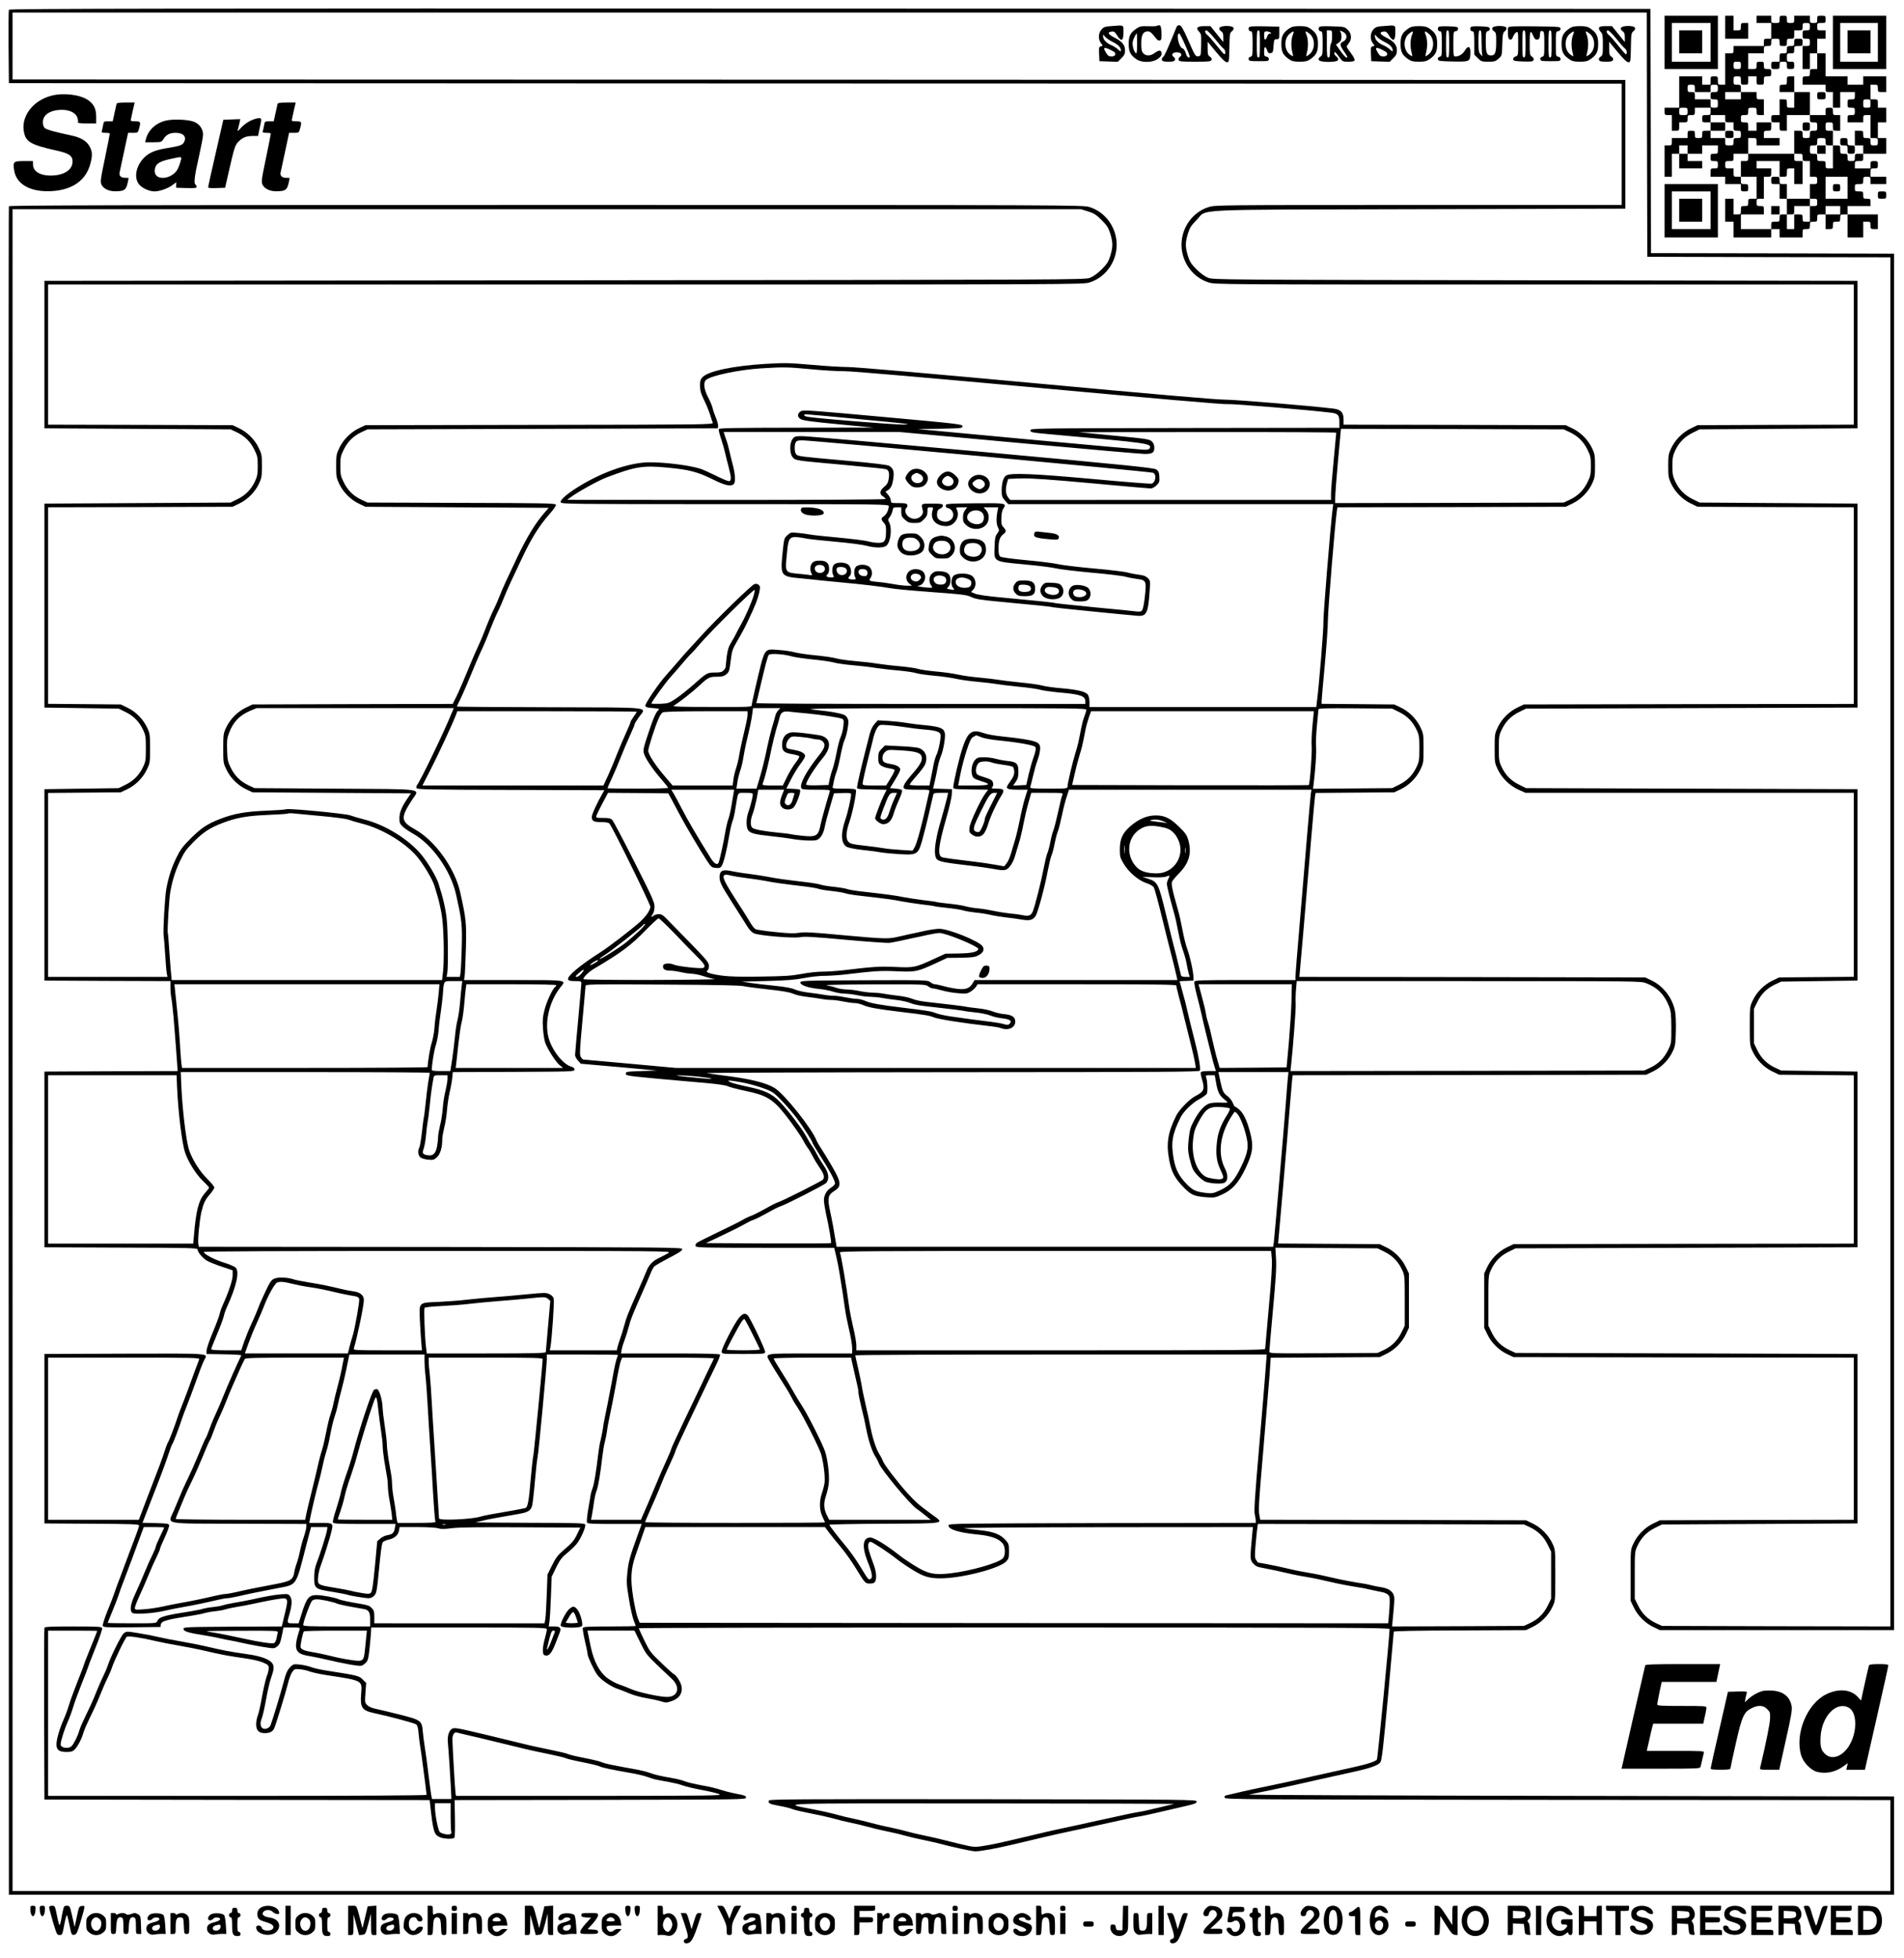<svg xmlns="http://www.w3.org/2000/svg" version="1.0" width="2428" height="2496" viewBox="0 0 1821 1872"><path d="M8.5 9.3c-.3.6-.4 16.7-.3 35.7l.3 34.5 771.3.3 771.2.2v116h-194.4c-191.2 0-194.5 0-200.7 2-15.2 4.7-25.9 19.6-25.9 36s10.7 31.3 25.9 36c6.2 2 9.7 2 311.7 2H1773v134l-74.8.2-74.7.3-6.6 3.2c-8 3.9-15 11.1-18.7 19.1-2.4 5.1-2.7 6.9-2.7 16.7 0 9.8.3 11.6 2.7 16.7 3.7 8 10.7 15.2 18.7 19.1l6.6 3.2 74.7.3 74.8.2v188l-157.7.2-157.8.3-5.7 2.7c-8 3.7-15.2 10.7-19.1 18.7-3.1 6.5-3.2 6.8-3.2 20.6s.1 14.1 3.2 20.6c4.1 8.2 11.2 15.1 19.8 19l6.5 2.9h314v175.9l-35.8.3-35.7.3-6.6 3.2c-8 3.9-15 11.1-18.7 19.1-2.6 5.5-2.7 6.2-2.7 24.2s.1 18.7 2.7 24.2c3.7 8 10.7 15.2 18.7 19.1l6.6 3.2 35.7.3 35.8.3V1189l-162.8.2-162.7.3-6.6 3.2c-8 3.9-15 11.1-18.7 19.1l-2.7 5.7v52l3.2 6.6c3.9 8 11.1 15 19.1 18.7l5.7 2.7 162.8.3 162.7.2v155l-92.8.2-92.7.3-6.6 3.2c-8 3.9-15 11.1-18.7 19.1-2.7 5.7-2.7 5.7-2.7 30.2v24.5l3.2 6.6c3.9 8 11.1 15 19.1 18.7l5.7 2.7h224v-1316l-116.2-.3-116.3-.2-.2-116.8-.3-116.7-784.8-.3C164.4 8 8.8 8.2 8.5 9.3zm1566.7 119.4l.3 116.8 116.3.3 116.2.2v1309l-109.2-.2-109.3-.3-5.6-2.6c-7.9-3.7-13.3-9-17.1-16.7l-3.3-6.7V1506c0-22.2 0-22.6 2.6-28.1 3.7-7.9 9-13.3 16.7-17.1l6.7-3.3 93.5-.5 93.5-.5v-162l-163.5-.5-163.5-.5-5.6-2.6c-7.9-3.7-13.3-9-17.1-16.7l-3.3-6.7v-24c0-23.8 0-24 2.6-29.6 3.7-7.9 9-13.3 16.7-17.1l6.7-3.3 163.5-.5 163.5-.5v-168l-36.5-.5-36.5-.5-5.6-2.6c-7.9-3.7-13.3-9-17.1-16.7l-3.3-6.7v-33l3.3-6.7c3.8-7.7 9.2-13 17.1-16.7l5.6-2.6 36.5-.5 36.5-.5v-183L1618 754l-158.5-.5-6.7-3.3c-7.7-3.8-13-9.2-16.7-17.1-2.4-5.1-2.6-6.7-2.6-17.6 0-10.9.2-12.5 2.6-17.6 3.7-7.9 9-13.3 16.7-17.1l6.7-3.3 158.5-.5 158.5-.5v-195l-75.5-.5-75.5-.5-6.7-3.3c-7.7-3.8-13-9.2-16.7-17.1-2.2-4.7-2.6-7-2.6-14.6s.4-9.9 2.6-14.6c3.7-7.9 9-13.3 16.7-17.1l6.7-3.3 75.5-.5 75.5-.5v-141l-308-.5c-300.8-.5-308.1-.5-313-2.4-3.3-1.3-7.1-4.1-11.2-8.1-5.1-5.2-6.4-7.2-8.2-12.9-2.6-8.6-2.6-12.6 0-21.2 1.8-5.7 3.1-7.7 8.2-12.9 11.2-11.1-12.6-9.9 213.2-10.5l197-.5v-123l-771.2-.3L12 76V12h1563l.2 116.7z"/><path d="M1063.7 24.9c-7 .5-8.1.9-10.3 3.4-3 3.5-3.2 9.4-.4 13 2 2.5 2 2.5-.1 3-1.8.5-2 1.2-1.7 7.4l.3 6.8 8.8.3 8.8.3 3.5-3.5c2.7-2.7 3.4-4.2 3.4-7.4 0-5.2-2.7-8.5-10.2-12.3-6.1-3.1-7.1-5.2-2.5-5.7 2.1-.3 3.1.4 5.2 3.8 3.9 6.2 6 5.2 6-3 0-7.4.8-7-10.8-6.1zm.3 15.1c5.8 2.9 8 5.3 8 8.4 0 1.1-.7.8-2.5-1-1.3-1.3-4.4-3.3-6.9-4.3-4.7-2.1-7.6-5.3-7.6-8.5 0-1.9.1-1.9 1.6.2.8 1.2 4.2 3.6 7.4 5.2zm1.4 9.5c2.6 2 1.3 4.5-2.4 4.5-2.3 0-3.5-.7-5-3.3-3-4.9-2.6-5.8 1.8-4.1 2 .9 4.5 2.2 5.6 2.9zM1106.7 24.7c-.5.4-4.3.6-8.5.4-6.7-.2-8.1.1-11.1 2.1-6.1 4.1-7.6 7.1-7.6 14.8 0 7.6 1.6 10.7 7.5 14.7 5 3.4 15 3.3 20.2-.3 2.6-1.8 3.8-3.4 3.8-5.1 0-3.5-2.4-3.8-6.3-.9-4.1 3.2-8.7 3.4-11.3.5-1.5-1.7-1.9-3.6-1.9-9.4 0-8.1 1.8-11.5 6.2-11.5 2.3 0 3.7 1.2 8.1 6.9 1.3 1.6 2.5 2.2 3.6 1.8 1.4-.6 1.6-1.8 1.4-7.4-.2-5.2-.7-6.8-1.8-7.1-.9-.1-1.9.1-2.3.5zm-19.2 17.2c0 7.6-.3 9.7-1.2 8.9-2-1.6-3.6-7.7-2.9-11.1.5-2.6 3.1-7.7 3.9-7.7.1 0 .2 4.5.2 9.9zM1125.1 26.2c-7.6 18.9-11.3 27.3-12.7 28.3-1 .7-1.5 1.9-1.1 2.9.5 1.2 2 1.6 6.2 1.6s5.7-.4 6.2-1.6c.4-1-.1-2.2-1.2-3-2.7-2-1.1-4.4 3-4.4s5.7 2.4 3 4.4c-1.1.8-1.6 2-1.2 3 .6 1.4 2.6 1.6 15.7 1.6 13.2 0 15.1-.2 15.7-1.7.4-1.1-.1-2.2-1.5-3.1-1.9-1.2-2.2-2.4-2.2-7.9v-6.4l8.1 9.8c5.7 6.8 8.8 9.8 10.3 9.8 2 0 2.1-.4 2.4-14 .2-12.9.4-14.1 2.4-15.6 1.3-1 1.9-2.3 1.5-3.3-.9-2.4-12.5-2.3-13.4.1-.4 1.1.1 2.2 1.5 3.1 1.7 1.1 2.2 2.4 2.2 5.9v4.5l-6.2-7.6-6.1-7.6h-5.9c-6.8 0-8.4 1.7-4.9 5.4 2 2.1 2.1 3.2 1.9 12.7-.3 10.4-.3 10.4-2.9 10.7-2.5.3-3-.5-9.1-14.5-5.2-11.8-7-14.9-8.7-15.1-1.4-.2-2.4.4-3 2zm36.4 10.4c3.3 4.2 7 8.4 8.3 9.5 1.6 1.2 2.2 2.6 2 4.5-.3 2.4-.9 1.9-7.7-6.5-4.1-5.1-8.1-9.7-9.1-10.4-2.5-1.8-3.3-4.7-1.2-4.7.9.1 4.4 3.5 7.7 7.6zm-27.8 6.9c4.3 9.7 4.8 11.5 3.4 11.5-1.2 0-2.2-1.3-3-4.1-.8-2.5-2-4.3-3.1-4.6-3.5-.9-6.5-14.3-3.1-14.3.4 0 3.1 5.2 5.8 11.5zM1323.7 24.9c-7 .5-8.1.9-10.3 3.4-3 3.5-3.2 9.4-.4 13 2 2.5 2 2.5-.1 3-1.8.5-2 1.2-1.7 7.4l.3 6.8 8.8.3 8.8.3 3.5-3.5c2.7-2.7 3.4-4.2 3.4-7.4 0-5.2-2.7-8.5-10.2-12.3-6.1-3.1-7.1-5.2-2.5-5.7 2.1-.3 3.1.4 5.2 3.8 3.9 6.2 6 5.2 6-3 0-7.4.8-7-10.8-6.1zm.3 15.1c5.8 2.9 8 5.3 8 8.4 0 1.1-.7.8-2.5-1-1.3-1.3-4.4-3.3-6.9-4.3-4.7-2.1-7.6-5.3-7.6-8.5 0-1.9.1-1.9 1.6.2.8 1.2 4.2 3.6 7.4 5.2zm1.4 9.5c2.6 2 1.3 4.5-2.4 4.5-2.3 0-3.5-.7-5-3.3-3-4.9-2.6-5.8 1.8-4.1 2 .9 4.5 2.2 5.6 2.9zM1194.4 26.4c-.7 1.9.3 3.6 2.2 3.6 1.1 0 1.4 2.2 1.4 11.9 0 11.2-.1 11.9-2.1 12.4-1.3.4-2 1.2-1.7 2.4.3 1.6 1.4 1.8 9.8 1.8 8.8 0 9.5-.1 9.5-2 0-1.3-.8-2.1-2.2-2.3-2-.3-2.3-.9-2.3-4.8 0-5.1 1.3-5.7 2.9-1.3.8 2.4 1.5 3 3.3 2.7 2.1-.3 2.4-1 2.8-6.8.5-6.1.6-6.5 3-6.5s2.5-.3 2.5-6v-6l-14.3-.3c-11.8-.2-14.3 0-14.8 1.2zM1205 42c0 10.9-.2 13-1.5 13s-1.5-2.1-1.5-13 .2-13 1.5-13 1.5 2.1 1.5 13zm10-11c1.3.8 1.2 1-.3 1-1.1 0-2.2 1.2-2.8 3-1.5 4.2-2.9 3.7-2.9-1 0-3.5.3-4 2.3-4 1.2 0 2.9.5 3.7 1zM1233 27.2c-5.9 4.1-7.5 7.2-7.5 14.8 0 7.6 1.6 10.7 7.5 14.7 2.6 1.8 4.7 2.3 10 2.3s7.4-.5 10-2.3c5.9-4 7.5-7.1 7.5-14.7s-1.6-10.7-7.5-14.8c-2.6-1.7-4.7-2.2-10-2.2s-7.4.5-10 2.2zm3.4 6.3c-1.6 4-1.8 11.5-.4 16.4.5 1.9.8 3.6.6 3.8-.1.2-1.5-.6-2.9-1.7-5.8-4.6-5.8-15.4 0-19.9 3.7-3 4.4-2.6 2.7 1.4zm15.9-1.4c5.8 4.5 5.8 15.3 0 19.9-1.4 1.1-2.8 1.9-2.9 1.7-.2-.2.1-1.9.6-3.8 1.4-4.9 1.2-12.4-.4-16.4-1.7-4-1-4.4 2.7-1.4zM1261.4 26.4c-.7 1.9.3 3.6 2.2 3.6 1.1 0 1.4 2.1 1.4 11.4 0 10.6-.2 11.5-2.2 12.8-1.4.9-1.9 2-1.5 3.1.9 2.5 17.5 2.5 18.4.1.4-1.1-.2-2.3-1.6-3.4-1.4-1-2.2-2.5-1.9-3.5.2-1.5 1.1-.8 4.1 3.3 3.7 5.2 3.7 5.2 9.2 5.2 3.8 0 5.7-.4 6.1-1.4.3-.8-1.3-3.8-3.5-6.7-2.3-3-4.1-5.8-4.1-6.2 0-.5.9-2 2-3.4 3.1-4 2.7-9.3-1.1-12.9-3-2.8-3.3-2.9-15-3.2-10-.3-12-.1-12.5 1.2zm12.6 8.5c0 3.3-.4 6.3-1 6.6-.5.3-1 3.5-1 7.1 0 5-.3 6.4-1.5 6.4-1.3 0-1.5-2.1-1.5-13V29h2.5c2.4 0 2.5.3 2.5 5.9zm12.6-2.8c2.2 2.4 1.2 6.2-2.1 7.7-3.2 1.5-3.2 3.4.3 8.5 4.3 6.3 4.5 6.7 3 6.7-.8 0-3.4-2.8-5.7-6.2l-4.4-6.1 2.7-1.9c2-1.5 2.6-2.8 2.6-5.7 0-2-.5-4.2-1.1-4.8-.9-.9-.7-1.1.9-.6 1.1.3 2.8 1.3 3.8 2.4zM1347 27.2c-5.9 4.1-7.5 7.2-7.5 14.8 0 7.6 1.6 10.7 7.5 14.7 2.6 1.8 4.7 2.3 10 2.3s7.4-.5 10-2.3c5.9-4 7.5-7.1 7.5-14.7s-1.6-10.7-7.5-14.8c-2.6-1.7-4.7-2.2-10-2.2s-7.4.5-10 2.2zm3.4 6.3c-1.6 4-1.8 11.5-.4 16.4.5 1.9.8 3.6.6 3.8-.1.2-1.5-.6-2.9-1.7-5.8-4.6-5.8-15.4 0-19.9 3.7-3 4.4-2.6 2.7 1.4zm15.9-1.4c5.8 4.5 5.8 15.3 0 19.9-1.4 1.1-2.8 1.9-2.9 1.7-.2-.2.1-1.9.6-3.8 1.4-4.9 1.2-12.4-.4-16.4-1.7-4-1-4.4 2.7-1.4zM1375.4 26.4c-.7 1.9.3 3.6 2.2 3.6 1.1 0 1.4 2.2 1.4 11.9 0 11.2-.1 11.9-2.1 12.4-1.3.4-2 1.2-1.7 2.4.3 1.6 1.7 1.8 14.5 2.1 16.2.3 16.4.2 16.6-8.6.2-6-2.3-7-5.3-1.9-2.1 3.5-5.6 5.7-9 5.7-1.9 0-2-.8-2-11.9 0-11.6.1-12 2.3-12.3 1.4-.2 2.2-1 2.2-2.3 0-1.8-.8-2-9.3-2.3-7.4-.2-9.3 0-9.8 1.2zM1386 42c0 10.9-.2 13-1.5 13s-1.5-2.1-1.5-13 .2-13 1.5-13 1.5 2.1 1.5 13zM1406.4 26.4c-.7 1.9.3 3.6 2.2 3.6 1.1 0 1.4 2.1 1.4 11.1v11.1l3.4 3.4c3.2 3.2 3.8 3.4 10 3.4 5.8 0 6.9-.3 9.8-2.9 3.3-2.9 3.3-3 3.6-13.8.3-9.5.6-11 2.4-12.4 1.3-1 1.9-2.3 1.5-3.3-.9-2.4-12.5-2.3-13.4.1-.4 1.1.1 2.2 1.5 3.1 2 1.3 2.2 2.3 2.2 9.8 0 10.7-1 13.4-4.9 13.4-4.2 0-5.1-2.3-5.1-13.3 0-8.8.2-9.5 2.1-10 1.3-.4 2-1.2 1.7-2.4-.3-1.5-1.5-1.8-9.1-2.1-7-.2-8.8 0-9.3 1.2zm10.6 13.5c0 6 .3 11.8.6 12.8.4 1.4.1 1.3-1.5-.6-1.8-2-2.1-3.6-2.1-12.7 0-8.6.3-10.4 1.5-10.4s1.5 1.9 1.5 10.9zM1442.4 26.4c-.3.7-.4 3.5-.2 6.2.2 3.7.7 5 2.1 5.2 1.2.3 2.1-.6 2.8-2.7.6-1.7 2-3.6 3-4.2 1.8-.9 1.9-.4 1.9 10.6 0 11.5 0 11.6-2.6 12.5-1.6.7-2.4 1.6-2.2 2.8.3 1.4 1.7 1.7 9.6 2 8 .2 9.3 0 9.9-1.4.4-1.2-.1-2.2-1.5-3.2-2-1.3-2.2-2.2-2.2-12.9 0-12 .8-13.4 3.6-6.6 1.2 2.6 2 3.4 3.7 3.1 1.8-.2 2.3-1 2.5-4.4.3-3.6.6-4.1 2.3-3.7 1.7.5 1.9 1.5 1.9 12.3 0 11.1-.1 11.8-2.1 12.3-1.3.4-2 1.2-1.7 2.4.3 1.6 1.4 1.8 9.8 1.8 8.8 0 9.5-.1 9.5-2 0-1.3-.8-2.1-2.2-2.3-2.2-.3-2.3-.7-2.3-12.2s.1-11.9 2.3-12.2c1.4-.2 2.2-1 2.2-2.3 0-1.9-.8-2-24.8-2.3-20.3-.2-24.9 0-25.3 1.2zM1459 42c0 10.9-.2 13-1.5 13s-1.5-2.1-1.5-13 .2-13 1.5-13 1.5 2.1 1.5 13zm25 0c0 10.9-.2 13-1.5 13s-1.5-2.1-1.5-13 .2-13 1.5-13 1.5 2.1 1.5 13zM1501 27.2c-5.9 4.1-7.5 7.2-7.5 14.8 0 7.6 1.6 10.7 7.5 14.7 2.6 1.8 4.7 2.3 10 2.3s7.4-.5 10-2.3c5.9-4 7.5-7.1 7.5-14.7s-1.6-10.7-7.5-14.8c-2.6-1.7-4.7-2.2-10-2.2s-7.4.5-10 2.2zm3.4 6.3c-1.6 4-1.8 11.5-.4 16.4.5 1.9.8 3.6.6 3.8-.1.2-1.5-.6-2.9-1.7-5.8-4.6-5.8-15.4 0-19.9 3.7-3 4.4-2.6 2.7 1.4zm15.9-1.4c5.8 4.5 5.8 15.3 0 19.9-1.4 1.1-2.8 1.9-2.9 1.7-.2-.2.1-1.9.6-3.8 1.4-4.9 1.2-12.4-.4-16.4-1.7-4-1-4.4 2.7-1.4zM1529.3 26.6c-.3.8.4 2.5 1.6 3.8 1.9 2 2.1 3.4 2.1 12.3 0 9.2-.2 10.2-2.2 11.5-1.4.9-1.9 2-1.5 3.1.5 1.3 1.9 1.7 6.7 1.7 4.8 0 6.2-.4 6.7-1.7.4-1.1-.1-2.2-1.5-3.1-1.9-1.2-2.2-2.4-2.2-7.9v-6.4l8.1 9.8c5.7 6.8 8.8 9.8 10.3 9.8 2 0 2.1-.4 2.4-14 .2-12.9.4-14.1 2.4-15.6 1.3-1 1.9-2.3 1.5-3.3-.9-2.4-12.5-2.3-13.4.1-.4 1.1.1 2.2 1.5 3.1 1.7 1.1 2.2 2.4 2.2 5.9v4.5l-6.2-7.6-6.1-7.6h-5.9c-4.4 0-6 .4-6.5 1.6zm16.2 10c3.3 4.2 7 8.4 8.3 9.5 1.6 1.2 2.2 2.6 2 4.5-.3 2.4-.9 1.9-7.7-6.5-4.1-5.1-8.1-9.7-9.1-10.4-2.5-1.8-3.3-4.7-1.2-4.7.9.1 4.4 3.5 7.7 7.6zM1592 40.5V66h51V15h-51v25.5zm44 0V59h-37V22h37v18.5z"/><path d="M1606 40v11h22V29h-22v11zM1650 26v11h22V22h-3.5c-3.3 0-3.5.2-3.5 3.5s-.2 3.5-3.5 3.5h-3.5V15h-8v11z"/><path d="M1680 18.5V22h14v15h-3.5c-3.3 0-3.5.2-3.5 3.5V44h-29v3.5c0 3.4-.1 3.5-4 3.5h-4v30h-3.5c-3.4 0-3.5-.1-3.5-4s-.1-4-3.5-4-3.5.1-3.5 4v4h-8v-8h-22v30h-14v3.5c0 3.3.2 3.5 3.5 3.5h3.5v15h3.5c3.4 0 3.5-.1 3.5-4v-4h4c3.9 0 4-.1 4-3.5 0-3.3.2-3.5 3.5-3.5s3.5-.2 3.5-3.5V103h15v3.5c0 3.4-.1 3.5-4 3.5s-4 .1-4 3.5.1 3.5 4 3.5h4v8h-4c-3.9 0-4 .1-4 3.5 0 3.3-.2 3.5-3.5 3.5s-3.5-.2-3.5-3.5-.2-3.5-3.5-3.5-3.5.2-3.5 3.5v3.5h-15v3.5c0 3.3-.2 3.5-3.5 3.5h-3.5v30h7v-22h7v14h22v-7h-14v-7h14v-8h15v4c0 3.9-.1 4-3.5 4-3.3 0-3.5.2-3.5 3.5s.2 3.5 3.5 3.5 3.5.2 3.5 3.5-.2 3.5-3.5 3.5c-3.4 0-3.5.1-3.5 4v4h14v7h15v3.5c0 3.3.2 3.5 3.5 3.5s3.5-.2 3.5-3.5-.2-3.5-3.5-3.5-3.5-.2-3.5-3.5V169h15v21h-4c-3.9 0-4 .1-4 3.5 0 3.3-.2 3.5-3.5 3.5-3.4 0-3.5.1-3.5 4s-.1 4-3.5 4h-3.5v-15h-8v22h8v15h36v-8h8v8h22v-4c0-3.9.1-4 3.5-4 3.3 0 3.5-.2 3.5-3.5s.2-3.5 3.5-3.5 3.5-.2 3.5-3.5c0-3.4.1-3.5 4-3.5h4v14h3.5c3.3 0 3.5-.2 3.5-3.5s.2-3.5 3.5-3.5 3.5-.2 3.5-3.5.2-3.5 3.5-3.5h3.5v22h15v-15h3.5c3.3 0 3.5.2 3.5 3.5s.2 3.5 3.5 3.5h3.5v-14h-29v-8h22v-3.5c0-3.3-.2-3.5-3.5-3.5s-3.5-.2-3.5-3.5c0-3.4-.1-3.5-4-3.5s-4-.1-4-3.5.1-3.5 4-3.5 4-.1 4-3.5c0-3.3.2-3.5 3.5-3.5s3.5.2 3.5 3.5v3.5h15v-7h-15v-4c0-3.9.1-4 3.5-4 3.3 0 3.5-.2 3.5-3.5s-.2-3.5-3.5-3.5-3.5.2-3.5 3.5v3.5h-15v-3.5c0-3.4.1-3.5 4-3.5s4-.1 4-3.5V147h22v-15h-8v-15h8v-14h-8v-4c0-3.9-.1-4-3.5-4h-3.5V81h3.5c3.3 0 3.5.2 3.5 3.5 0 3.4.1 3.5 4 3.5h4V73h-22v8h-15v-8h-21V51h-8V37h8v-8h-4c-3.9 0-4-.1-4-3.5s.1-3.5 4-3.5 4-.1 4-3.5-.1-3.5-4-3.5-4 .1-4 3.5c0 3.3-.2 3.5-3.5 3.5s-3.5-.2-3.5-3.5V15h-15v3.5c0 3.3-.2 3.5-3.5 3.5s-3.5-.2-3.5-3.5-.2-3.5-3.5-3.5-3.5.2-3.5 3.5c0 3.4-.1 3.5-4 3.5s-4-.1-4-3.5V15h-14v3.5zm51 7c0 3.3-.2 3.5-3.5 3.5-3.4 0-3.5.1-3.5 4s.1 4 3.5 4c3.3 0 3.5.2 3.5 3.5s-.2 3.5-3.5 3.5h-3.5v22h7V51h7v15h-3.5c-3.3 0-3.5.2-3.5 3.5s-.2 3.5-3.5 3.5c-3.4 0-3.5.1-3.5 4v4h22v3.5c0 3.3.2 3.5 3.5 3.5h3.5v15h7V88h14v3.5c0 3.3-.2 3.5-3.5 3.5-3.4 0-3.5.1-3.5 4s.1 4 3.5 4c3.3 0 3.5.2 3.5 3.5s-.2 3.5-3.5 3.5-3.5.2-3.5 3.5v3.5h15v-3.5c0-3.3.2-3.5 3.5-3.5h3.5v22h3.5c3.3 0 3.5.2 3.5 3.5s-.2 3.5-3.5 3.5-3.5-.2-3.5-3.5-.2-3.5-3.5-3.5-3.5-.2-3.5-3.5c0-3.4-.1-3.5-4-3.5h-4v14h8v8h-4c-3.9 0-4 .1-4 3.5 0 3.3-.2 3.5-3.5 3.5s-3.5-.2-3.5-3.5-.2-3.5-3.5-3.5c-3.4 0-3.5-.1-3.5-4s-.1-4-3.5-4h-3.5v22h-3.5c-3.3 0-3.5-.2-3.5-3.5 0-3.4-.1-3.5-4-3.5s-4-.1-4-3.5c0-3.3-.2-3.5-3.5-3.5-3.4 0-3.5-.1-3.5-4s.1-4 3.5-4c3.3 0 3.5-.2 3.5-3.5 0-3.4.1-3.5 4-3.5s4 .1 4 3.5c0 3.3.2 3.5 3.5 3.5h3.5v-14h-3.5c-3.4 0-3.5-.1-3.5-4s.1-4 3.5-4 3.5.1 3.5 4 .1 4 3.5 4h3.5v-15h-3.5c-3.3 0-3.5-.2-3.5-3.5s-.2-3.5-3.5-3.5-3.5.2-3.5 3.5v3.5h-15v3.5c0 3.3.2 3.5 3.5 3.5 3.4 0 3.5.1 3.5 4s-.1 4-3.5 4c-3.3 0-3.5.2-3.5 3.5s-.2 3.5-3.5 3.5-3.5-.2-3.5-3.5c0-3.4-.1-3.5-4-3.5h-4v22h4c3.9 0 4 .1 4 3.5 0 3.3.2 3.5 3.5 3.5h3.5v15h3.5c3.3 0 3.5.2 3.5 3.5s-.2 3.5-3.5 3.5h-3.5v14h3.5c3.3 0 3.5.2 3.5 3.5s-.2 3.5-3.5 3.5h-3.5v15h-3.5c-3.3 0-3.5-.2-3.5-3.5 0-3.4-.1-3.5-4-3.5h-4v14h-7v-14h-3.5c-3.3 0-3.5.2-3.5 3.5 0 3.4-.1 3.5-4 3.5s-4 .1-4 3.5v3.5h-29v-14h22v-4c0-3.9-.1-4-3.5-4-3.3 0-3.5-.2-3.5-3.5s.2-3.5 3.5-3.5h3.5v-21h3.5c3.4 0 3.5-.1 3.5-4v-4h-14v-7h22v15h3.5c3.4 0 3.5-.1 3.5-4s.1-4 3.5-4h3.5v15h8v-22h-4c-3.9 0-4-.1-4-3.5V147h-44v3.5c0 3.3-.2 3.5-3.5 3.5h-3.5v15h-3.5c-3.4 0-3.5-.1-3.5-4v-4h-4c-3.9 0-4-.1-4-3.5s.1-3.5 4-3.5 4-.1 4-3.5V147h14v-15h4c3.9 0 4 .1 4 3.5v3.5h22v-7h-15v-3.5c0-3.3.2-3.5 3.5-3.5 3.4 0 3.5-.1 3.5-4v-4h-14v8h-8v-4c0-3.9-.1-4-3.5-4-3.3 0-3.5-.2-3.5-3.5s.2-3.5 3.5-3.5 3.5-.2 3.5-3.5c0-3.4.1-3.5 4-3.5s4 .1 4 3.5c0 3.3.2 3.5 3.5 3.5h3.5V95h-3.5c-3.3 0-3.5-.2-3.5-3.5V88h-15v7h-15v-7h15v-3.5c0-3.3-.2-3.5-3.5-3.5-3.4 0-3.5-.1-3.5-4s.1-4 3.5-4 3.5.1 3.5 4 .1 4 3.5 4 3.5-.1 3.5-4v-4h8v4c0 3.9.1 4 3.5 4s3.5-.1 3.5-4 .1-4 3.5-4c3.3 0 3.5-.2 3.5-3.5s-.2-3.5-3.5-3.5-3.5-.2-3.5-3.5-.2-3.5-3.5-3.5-3.5.2-3.5 3.5c0 3.4-.1 3.5-4 3.5h-4V51h15v-3.5c0-3.3.2-3.5 3.5-3.5s3.5-.2 3.5-3.5c0-3.4.1-3.5 4-3.5s4 .1 4 3.5c0 3.3.2 3.5 3.5 3.5s3.5-.2 3.5-3.5.2-3.5 3.5-3.5c3.4 0 3.5-.1 3.5-4v-4h4c3.9 0 4-.1 4-3.5 0-3.3.2-3.5 3.5-3.5s3.5.2 3.5 3.5zm-66 37c0 3.3-.2 3.5-3.5 3.5s-3.5-.2-3.5-3.5.2-3.5 3.5-3.5 3.5.2 3.5 3.5zm-44 22V88h15v-3.5c0-3.3.2-3.5 3.5-3.5s3.5.2 3.5 3.5-.2 3.5-3.5 3.5-3.5.2-3.5 3.5.2 3.5 3.5 3.5c3.4 0 3.5.1 3.5 4s-.1 4-3.5 4-3.5-.1-3.5-4v-4h-15v-3.5c0-3.3-.2-3.5-3.5-3.5s-3.5-.2-3.5-3.5.2-3.5 3.5-3.5 3.5.2 3.5 3.5zM1789 99c0 3.9-.1 4-3.5 4s-3.5-.1-3.5-4 .1-4 3.5-4 3.5.1 3.5 4zm-175 7.5c0 3.4-.1 3.5-4 3.5s-4-.1-4-3.5.1-3.5 4-3.5 4 .1 4 3.5zm36 7c0 3.4.1 3.5 4 3.5h4v4c0 3.9.1 4 3.5 4 3.3 0 3.5.2 3.5 3.5s-.2 3.5-3.5 3.5-3.5.2-3.5 3.5c0 3.4-.1 3.5-4 3.5s-4-.1-4-3.5V132h-14v-7h14v-8h-14v-7h14v3.5zm-36 29.5v4h-8v-8h8v4zm153 36.5V190h-21v-21h21v10.5zm-7 21.5v4h-14v-8h14v4z"/><path d="M1716 40.5c0 3.3-.2 3.5-3.5 3.5s-3.5.2-3.5 3.5-.2 3.5-3.5 3.5c-3.4 0-3.5.1-3.5 4v4h-4c-3.9 0-4 .1-4 3.5s.1 3.5 4 3.5 4-.1 4-3.5c0-3.3.2-3.5 3.5-3.5s3.5.2 3.5 3.5.2 3.5 3.5 3.5 3.5-.2 3.5-3.5-.2-3.5-3.5-3.5c-3.4 0-3.5-.1-3.5-4s.1-4 3.5-4c3.3 0 3.5-.2 3.5-3.5 0-3.4.1-3.5 4-3.5s4-.1 4-3.5-.1-3.5-4-3.5-4 .1-4 3.5zM1709 77c0 3.9-.1 4-3.5 4-3.3 0-3.5.2-3.5 3.5V88h14v15h-3.5c-3.4 0-3.5-.1-3.5-4s-.1-4-3.5-4h-3.5v15h-4c-3.9 0-4 .1-4 3.5s.1 3.5 4 3.5h4v4c0 3.9.1 4 3.5 4h3.5v-15h22V88h-15V73h-3.5c-3.4 0-3.5.1-3.5 4zM1738 91.5c0 3.4.1 3.5 4 3.5s4-.1 4-3.5-.1-3.5-4-3.5-4 .1-4 3.5zM1724 121c0 3.9.1 4 3.5 4s3.5-.1 3.5-4-.1-4-3.5-4-3.5.1-3.5 4zM1760 135.5c0 3.3.2 3.5 3.5 3.5 3.4 0 3.5.1 3.5 4s.1 4 3.5 4 3.5-.1 3.5-4-.1-4-3.5-4c-3.3 0-3.5-.2-3.5-3.5s-.2-3.5-3.5-3.5-3.5.2-3.5 3.5zM1738 143v4h8v-8h-8v4zM1694 172.5c0 3.4.1 3.5 4 3.5h4v14h7v15h3.5c3.4 0 3.5-.1 3.5-4v-4h15v-7h-22v-14h-3.5c-3.3 0-3.5-.2-3.5-3.5 0-3.4-.1-3.5-4-3.5s-4 .1-4 3.5zM1694 201v4h8v-8h-8v4zM1650 128.5c0 3.4.1 3.5 4 3.5s4-.1 4-3.5-.1-3.5-4-3.5-4 .1-4 3.5zM1753 179.5c0 3.3.2 3.5 3.5 3.5s3.5-.2 3.5-3.5-.2-3.5-3.5-3.5-3.5.2-3.5 3.5zM1753 40.5V66h51V15h-51v25.5zm43 0V59h-36V22h36v18.5z"/><path d="M1767 40v11h22V29h-22v11zM49.5 91.4c-18.3 4.6-30.1 20.5-26.4 35.8 2 8.7 7.3 11.5 31.2 16.8 11.7 2.6 15.1 4.9 15.1 10.4 0 7.3-6.9 12.5-17.7 13.3-11.7 1-20-3.2-20.1-10l-.1-3.7h-8.7c-9.9 0-10.5.6-9.3 8.6 2 13.8 15.9 21.4 36.5 20.1 19.7-1.3 32.4-10.5 36.5-26.4 2-7.6 1.9-10.9-.5-15.7-2.6-5.5-8.5-9.2-17.9-11.1-15.9-3.4-23.5-5.5-25.3-7.1-1.2-1.1-1.8-3.1-1.8-5.6 0-7.2 7.2-11.8 18.5-11.8 7.3.1 13 2.9 14.5 7.4.6 2 .9 4 .5 4.6-.4.6 2.5 1 8.4 1H92v-6.3c0-7.6-2.2-12.1-7.6-15.9-7.6-5.3-23.3-7.3-34.9-4.4zM111.5 99.2c-.2.7-1.1 4.8-2 9l-1.7 7.8h-4.3c-4.2 0-4.3.1-4.9 3.7-.4 2.1-.9 4.6-1.2 5.5-.5 1.5.1 1.8 3.5 1.8 2.3 0 4.1.3 4.1.7 0 .5-2 11-4.6 23.4-4.3 20.5-4.6 22.8-3.3 25.5 1.9 3.9 7.2 6.4 13.4 6.3 9.5-.2 10.5-1.2 12.5-12.7 0-.1-1.5-.2-3.4-.2-3.9 0-5.9-1.9-5.2-5.2.2-1.2 2.2-10.3 4.3-20l3.8-17.8h4.7c4.6 0 4.7-.1 5.7-3.8 1.9-6.6 1.6-7.2-3.4-7.2-2.5 0-4.5-.3-4.5-.8 0-.4.9-4.4 1.9-9l1.9-8.2h-8.4c-5.9 0-8.6.4-8.9 1.2zM265.5 99.2c-.2.7-1.1 4.8-2 9l-1.7 7.8h-4.3c-4.2 0-4.3.1-4.9 3.7-.4 2.1-.9 4.6-1.2 5.5-.5 1.5.1 1.8 3.5 1.8 2.3 0 4.1.3 4.1.7 0 .5-2 11-4.6 23.4-4.3 20.5-4.6 22.8-3.3 25.5 1.9 3.9 7.2 6.4 13.4 6.3 9.5-.2 10.5-1.2 12.5-12.7 0-.1-1.5-.2-3.4-.2-3.9 0-5.9-1.9-5.2-5.2.2-1.2 2.2-10.3 4.3-20l3.8-17.8h4.7c4.6 0 4.7-.1 5.7-3.8 1.9-6.6 1.6-7.2-3.4-7.2-2.5 0-4.5-.3-4.5-.8 0-.4.9-4.4 1.9-9l1.9-8.2h-8.4c-5.9 0-8.6.4-8.9 1.2zM239.2 115.6c-2.9 1.4-6.8 4.4-8.8 6.7-2.2 2.6-3.4 3.4-3.1 2.2.4-1.1 1-3.9 1.6-6.3l.9-4.3-8.1.3-8.1.3-7.2 31.5c-4 17.3-7.3 32.1-7.3 32.8-.1 1 1.9 1.2 8.1 1l8.1-.3 3.3-14.5c5.6-24.5 6.3-26.5 9.7-29.8 4-3.9 7.5-5.2 13.7-5.2h4.8l1-4.8c2.7-12.6 2.7-12.2-.5-12.2-1.6 0-5.2 1.2-8.1 2.6zM158.3 115.4c-9.6 2.4-16.7 9.2-18.8 17.8l-.7 2.8h7.8c7.8-.1 7.9-.1 9.9-3.3 2.6-4 5.9-5.7 11.5-5.7 7.5 0 10.8 3.8 7.9 9.1-1.4 2.6-4 3.5-15.5 5.4-12.1 1.9-18.3 4.6-23.2 9.9-7.2 7.8-9.1 18.2-4.5 24.5 2.7 3.7 9.9 7.1 15 7.1s13.2-2.9 17.6-6.3l3.3-2.5-.1 2.7v2.6l9.8.3c8 .2 9.7 0 9.7-1.2 0-.8-.4-1.8-1-2.1-1.8-1.1-1-8.1 3.1-26 2.2-9.8 4.1-19.5 4.1-21.6.1-5.4-3.3-10.3-8.5-12.4-5.5-2.3-20.5-2.9-27.4-1.1zm14.1 39.8c-.8 2.9-2.3 6.4-3.3 7.8-6.5 9.1-21.1 9.5-21.1.7 0-6.6 3.6-9.3 15.5-11.8 11.3-2.4 10.6-2.7 8.9 3.3zM1592 201.5V227h51v-51h-51v25.5zm44-.5v18h-37v-36h37v18z"/><path d="M1606 201v11h22v-22h-22v11zM1796 186.5c0 3.4.1 3.5 4 3.5s4-.1 4-3.5-.1-3.5-4-3.5-4 .1-4 3.5zM8.5 197.2c-.3.7-.4 364.2-.3 807.8l.3 806.5h1803v-94l-310.5-.5c-170.8-.3-308.7-.8-306.5-1.3 6.8-1.3 23.6-4.8 33-6.8 5-1.1 12.2-2.7 16-3.5 3.9-.9 10.6-2.4 15-3.4 7.9-1.8 18.3-4.1 36.5-8.1 15.2-3.3 23.1-6.1 25.1-8.9 1.5-2.1 2.7-12.3 7.4-63.2 3-33.4 5.5-61.2 5.5-61.8 0-.6 21.8-1.1 63.3-1.2l63.2-.3 6.6-3.2c8-3.9 15-11.1 18.7-19.1 2.7-5.7 2.7-5.7 2.7-30.2s0-24.5-2.7-30.2c-3.7-8-10.7-15.2-18.7-19.1l-6.6-3.2-127.1-.3-127.1-.2-1-5.5c-.8-4.5 0-16.2 3.9-60.8 2.6-30.3 5.3-62.7 6-71.9l1.1-16.7 52.1-.3 52.1-.3 6.6-3.2c8-3.9 15-11.1 18.7-19.1l2.7-5.7v-52l-3.2-6.6c-3.9-8-11.1-15-19.1-18.7l-5.7-2.7-48.5-.3-48.6-.3 4.8-54.7c2.6-30.1 5.5-63.9 6.3-75.2.9-11.3 1.9-22.9 2.2-25.7l.6-5.3 169.1-.2 169.1-.3 6.6-3.2c8-3.9 15-11.1 18.7-19.1 2.4-5.2 2.7-7 3-19.4.2-7.8-.1-16.1-.8-19.2-2.6-12.8-11.4-24.1-22.8-29.4l-5.7-2.7-165.4-.3-165.4-.2.5-5.3c.6-5.3 5.4-61.8 10.9-127.7 1.7-20.1 3.3-37.9 3.6-39.7l.5-3.2 37.7-.3 37.6-.3 5.7-2.7c8-3.7 15.2-10.7 19.1-18.7 3.1-6.5 3.2-6.8 3.2-20.6s-.1-14.1-3.2-20.6c-3.9-8-11.1-15-19.1-18.7l-5.7-2.7-34.7-.3-34.8-.3v-2.7c0-1.5 1.4-16.9 3-34.2 1.6-17.3 3-36.7 3-43 0-9.7 7-94.9 8.6-104.7l.5-3.3 109.2-.2 109.2-.3 6.6-3.2c8-3.9 15-11.1 18.7-19.1 2.4-5.1 2.7-6.9 2.7-16.7 0-9.8-.3-11.6-2.7-16.7-3.7-8-10.7-15.2-18.7-19.1l-6.6-3.2-106.2-.3-106.3-.2v-5.1c0-6.7-2.7-9.5-10.1-10.3-24.5-2.9-93.7-8.5-102.9-8.5-7.6.1-69.5-5.3-181-15.6-98.6-9.1-173.9-15.7-180-15.6-5.8 0-21.3-.9-34.5-2.1-21.9-1.9-25.8-2-44.5-.9-30.2 1.8-54.2 6.8-59.9 12.5-2.2 2.3-2.6 3.5-2.6 8.5.1 4.6.8 7.3 3.7 13.2 2 4.1 4.6 10.3 5.8 13.9 1.1 3.6 2.3 7.3 2.7 8.2.5 1.7-8.2 1.8-165.8 2l-166.4.3-5.7 2.7c-8 3.7-15.2 10.7-19.1 18.7-3 6.2-3.2 7.2-3.2 17.6 0 10.4.2 11.4 3.2 17.6 3.9 8 11.1 15 19.1 18.7l5.7 2.7 87.7.5 87.6.5-3.9 4.5c-8.8 10-17.3 24-26.3 43-3.2 6.9-7.8 16.7-10.3 21.9-2.4 5.1-5.4 12.1-6.7 15.5-1.3 3.4-3.4 8.2-4.6 10.6-2.6 5-7.2 16.1-10 23.5-1 2.7-3.5 8.6-5.5 13-3.5 7.5-6.1 13.6-15.3 35.7-2.2 5.1-5.1 11.7-6.6 14.5L433 673l-95.8.2-95.7.3-6.6 3.2c-8 3.9-15 11.1-18.7 19.1-2.5 5.3-2.7 6.6-2.7 19.7 0 13.8.1 14.2 3.2 20.6 3.9 8 11.1 15 19.1 18.7l5.7 2.7 75.8.5 75.7.5-3.6 5.3c-5.3 7.9-7.4 13.1-7.4 18.6 0 4.2.4 5.2 3.3 8 1.8 1.7 6.1 4.6 9.5 6.5 18.4 10.2 36.1 35.1 41.3 58 5.7 25.3 6.1 29.4 5.5 51.6-.3 11.5-.9 22.5-1.2 24.2l-.6 3.3h-12.7l.6-3.3c1.1-5 .8-39-.4-51.2-.9-9.9-3.5-21-7.9-34.8-2-6.2-9.8-19.5-16.1-27.2-12.1-14.9-34.9-29-54.9-34-5.5-1.4-11.6-3.2-13.6-4-4.2-1.6-59.3-6.9-61.1-5.8-.6.4-9.3 1-19.2 1.4-19.7.8-30.5 2.7-43.8 7.8-12.1 4.6-18.4 8.8-28.4 18.8-7.8 7.8-9.9 10.7-13.7 18.5-4.5 9.4-7.4 18.2-9.5 29.3-1.4 7.3-3.3 40.7-2.6 45 .3 1.6 1 10 1.5 18.5s1.2 16.7 1.6 18.2l.6 2.8H46V758.1l34.8-.3 34.7-.3 5.7-2.7c8-3.7 15.2-10.7 19.1-18.7 3.1-6.4 3.2-6.8 3.2-20.6 0-13.1-.2-14.4-2.7-19.7-3.7-8-10.7-15.2-18.7-19.1l-6.6-3.2-34.7-.3-34.8-.3V485l88.3-.2 88.2-.3 6.6-3.2c8-3.9 15-11.1 18.7-19.1 2.4-5.1 2.7-6.9 2.7-16.7 0-10.4-.2-11.4-3.2-17.6-3.9-8-11.1-15-19.1-18.7l-5.7-2.7-88.2-.3L46 406V272h494.9c491.1 0 494.9 0 501.2-2 15.2-4.7 25.9-19.6 25.9-36s-10.7-31.3-25.9-36c-6.3-2-10.1-2-519.7-2-409.9 0-513.6.3-513.9 1.2zm1032.1 4.9c5.7 1.8 7.7 3.1 13 8.3 5.2 5.3 6.5 7.3 8.3 13 2.6 8.6 2.6 12.6 0 21.2-1.8 5.7-3.1 7.7-8.2 12.9-4.1 4-7.9 6.8-11.2 8.1-4.9 1.9-14.8 1.9-502.5 2.4l-497.5.5v141l89 .5 89 .5 5.6 2.6c7.9 3.7 13.3 9 17.1 16.7 3 6 3.3 7.5 3.3 15.7 0 7.6-.4 9.8-2.6 14.6-3.7 7.9-9 13.3-16.7 17.1l-6.7 3.3-89 .5-89 .5v195l35.5.5 35.5.5 6.7 3.3c7.7 3.8 13 9.2 16.7 17.1 2.4 5.1 2.6 6.7 2.6 17.6 0 10.9-.2 12.5-2.6 17.6-3.7 7.9-9 13.3-16.7 17.1l-6.7 3.3-35.5.5-35.5.5v183l60.2.3 60.3.2v6.1c0 3.3.4 7.9.9 10.2.5 2.3 1.4 10.5 2.1 18.2 1.9 23.3 2.9 36.6 3.4 44.2l.5 7.3-63.7.2-63.7.3v168l73.2.3c67.3.2 73.3.3 73.3 1.9 0 2.4 4.5 7.8 8.7 10.5 2.1 1.2 8.5 3.9 14.3 5.8l10.5 3.5v5c-.1 4.7-3.8 15.7-9.5 28.3-1.1 2.3-2.5 6.3-3 8.7-.6 2.5-3.6 10.5-6.7 17.8-3.1 7.2-5.6 14.8-5.7 16.7l-.1 3.5 16.8.3c9.3.1 16.7.6 16.5 1-3.3 6.5-13.5 29.6-17.3 39.2-1.8 4.7-5.2 12.5-7.5 17.5-2.3 4.9-5 11.6-6.1 14.9-1.1 3.2-2.6 6.8-3.4 8-.7 1.1-3.9 8.4-7 16.1-3.2 7.7-7.6 17.6-9.8 22-3.8 7.7-5.7 12-13.3 30.4-5.8 14.1-13.3 12.6 61.9 12.9l64.7.2v2.6c0 1.4-1.1 5.8-2.4 9.7-1.4 4-3 10.1-3.7 13.7-.7 3.6-2 8.5-2.9 11-1 2.5-2.1 6.4-2.5 8.8-1.2 7.6-3.2 8.9-18.5 11.8-20.2 3.8-27.6 5.3-36.8 7.5-4.5 1-9.4 1.9-10.8 1.9-1.4 0-5.3.7-8.7 1.5-12.3 2.9-24.4 5.4-33.7 7-5.2.9-13.3 2.5-18 3.6-4.7 1-12.4 2.2-17.3 2.5-8.3.6-8.7.6-8.7-1.4 0-1.1 2.1-6.5 4.6-11.9 2.5-5.4 6.5-14.6 8.9-20.5 2.4-5.9 5.8-13.4 7.5-16.7 1.6-3.3 3-6.6 3-7.3 0-.6 2.1-5.6 4.6-11 2.5-5.4 4.4-10.6 4.2-11.5-.3-1.6-1.8-1.8-12.9-2.1l-12.6-.3 8.4-21.7c11.1-28.4 13.9-36.2 16.8-45 1.3-4.1 2.8-7.9 3.3-8.5 1-1.3 7.3-17.9 9.2-24.2.7-2.2 3-8.3 5.1-13.5 2-5.2 4.9-12.7 6.2-16.5 4.9-13.8 8.4-23.1 10.1-26.3 3.4-6.6 8.4-6.2-76.1-6l-76.8.3v162l45.3.3c38.6.2 45.2.4 45.2 1.7 0 .8-1.2 4.5-2.6 8.2-1.4 3.7-4.5 12-6.9 18.3-2.3 6.3-6.1 16.4-8.4 22.5-2.4 6-4.9 13-5.7 15.5-.8 2.5-3.7 10.2-6.6 17.1-2.9 7.2-4.8 13.3-4.5 14.3.6 1.5 3.4 1.6 27.9 1.4l27.3-.3.3-2.3c.5-3.4 5-4.7 30.8-8.7 5.1-.8 10.3-1.9 11.5-2.4 1.3-.4 5.5-1.2 9.4-1.6 3.8-.4 8-1.1 9.5-1.7 1.4-.5 6.3-1.6 11-2.4 4.7-.7 11.7-2.1 15.5-2.9 11.9-2.6 21.8-4.5 27.1-5.1 7-.9 7.3.3 3.7 14.8l-2.8 11.8-47 .2c-45.7.3-47 .4-47 2.2 0 2.3 4.6 3.7 20 6.1 5.5.9 12.5 2.2 15.5 3 3 .7 7.5 1.6 10 2 2.5.4 6.8 1.3 9.5 2 2.8.7 11 2.3 18.3 3.6 13.3 2.2 13.3 2.2 15.9.3 2.8-2.1 3.4-3.4 5.3-12.7l1.1-5.7h8c7.9 0 8 0 7.3 2.2-6 19-4.5 23 10.1 25.2 2.2.4 6.7 1.3 10 2 23.6 5.5 37 7.9 39.4 7.1 1-.3 2.8-1.6 4.1-3 2-2.1 2.5-4.3 3.6-15.2.7-7 1.3-14 1.3-15.6l.1-2.7h84c79.7 0 84 .1 84 1.8 0 .9-.9 5.1-2 9.1-1.2 4.1-2 9.3-1.8 11.5.3 3.6.6 4.1 2.9 4.4 3.3.4 5.8-2.8 9.3-11.9 1.3-3.5 3-7.8 3.7-9.5 2-4.9.8-6.4-5.2-6.4h-5.1l.7-4.8c.4-2.6 1-13.3 1.4-23.7l.7-19 4.3-8.9c3.6-7.3 5.4-9.6 10.5-13.8 3.4-2.7 7.5-6.7 9.2-8.8 3.9-4.8 8.9-16.3 8.1-18.4-.6-1.4-6.8-1.6-53.9-1.7-29.3-.1-52.2-.3-50.8-.5 1.4-.3 4.1-.9 6.1-1.4 3.9-1.1 14-3 31.7-6 12.2-2 14.5-3.2 16.1-8.4.5-1.7 1.7-11.9 2.6-22.6.9-10.7 2.1-21.3 2.6-23.5 1-4.5 8.9-88.4 8.9-94.6v-3.9h34c18.7 0 34 .2 34 .4s-.6 2.1-1.4 4.2c-.7 2.2-1.8 7-2.5 10.9-.7 3.8-1.6 9-2.1 11.5-3.2 16.8-5.3 27.4-6.5 33-.8 3.6-1.7 8.7-2 11.5-.4 2.7-1.3 7.2-2 10-.8 2.7-1.8 9-2.4 14-2 17.1-4 29.1-5.5 32.6-.7 1.8-1.7 5.4-2 7.9-.4 2.5-1.4 8.7-2.3 13.7-.8 5.1-1.3 9.9-.9 10.8.5 1.3 4.2 1.5 26.4 1.5h25.9l-4.4 12.2c-7.1 19.6-8.2 23.9-9.3 34.3-.9 8.8-.8 11.5 1.5 25.1 1.3 8.4 3.4 17.5 4.5 20.4 1.1 2.8 2 5.3 2 5.5 0 .3-11.3.5-25 .5-20.1 0-25.2.3-25.6 1.4-.3.7.6 6.3 2 12.4 1.5 6.1 2.6 11.9 2.6 12.9 0 2.2 6.1 15.3 9.2 19.5 3.1 4.5 13.1 11.4 19.1 13.3 2.8 1 8.2 3 11.8 4.6 3.7 1.6 10.9 3.6 16 4.4 5.2.9 11.5 2.3 14.1 3.1 4.4 1.4 5.3 1.4 9.8-.1 10.1-3.3 12.9-11.6 7-20.8-1.6-2.6-3.4-4.7-3.9-4.7s-6-4.8-12.2-10.8c-10.6-10.1-11.5-11.3-16.6-21.7-2.9-6.1-5.3-11.3-5.3-11.8 0-.4 161.6-.7 359-.7 321.2 0 359 .2 359 1.5 0 6.3-11.3 123.2-12.1 124.6-1 2-8.9 4.5-23.9 7.8-23.7 5.2-29 6.4-36.5 8.1-4.4 1-11.1 2.5-15 3.4-3.8.8-11 2.4-16 3.5-4.9 1-13.7 2.9-19.5 4.1-9.5 1.9-30.6 6.7-33.8 7.6-.8.2-1.2 1.2-1 2.1.3 1.7 16.2 1.8 318.6 2.1l318.2.2v87H12V200h1021.8l6.8 2.1zM775.5 353c11.6 1.1 26.2 2 32.5 1.9 7.3 0 75.7 5.9 186.3 16 110.9 10.2 176.7 15.9 180 15.5 4.3-.5 79.2 5.7 99 8.2 6.4.8 7.7 2.3 7.7 9v5.4l-147.7.2c-147 .3-147.8.3-147.8 2.3 0 1.9 1.3 2.1 20 3.8 93.1 8.3 95.9 8.7 94.2 13.1-.5 1.2-2 1.6-5.4 1.6-2.6-.1-52.5-4.5-110.8-9.9l-106-9.9 21.5-.3c20.7-.4 21.5-.5 21.5-2.4s-3-2.3-75.9-8.9c-68.2-6.2-76.2-6.8-78.5-5.5-3.6 2.1-3.9 5.3-.5 7.5 2.1 1.4 9.7 2.5 36.3 5l33.6 3.2-73.8.1c-59.7.1-73.9.3-74.3 1.4-.2.7.7 4.7 2.1 8.8 1.4 4.1 3.2 10.3 4 13.9.8 3.6 2.4 9.9 3.5 14 2.6 9.9 2.6 13 0 13-1 0-6.8-2.4-12.7-5.4-5.9-2.9-12.4-5.8-14.3-6.4-10.3-3.3-33.3-6.2-48.4-6.2-17.4 0-41.2 7.6-63.1 20.2-14.5 8.4-23.2 15.5-22.2 18.1.6 1.6 11.1 1.7 157.2 1.7 151.6 0 156.5.1 156.5 1.9 0 3.4-2.2 8-4.6 9.6-3 1.9-3 3.2-.1 6.3 1.8 2 2.2 3.4 2.1 8.5-.1 8.9-1.3 10.7-7.3 10.7-2.6 0-7-.6-9.7-1.4-2.7-.8-15.5-2.4-28.4-3.6-12.9-1.2-25.3-2.5-27.5-3-2.2-.4-7.2-1.1-11.1-1.5-6.9-.7-7.3-.6-10.3 2.2-3.2 2.8-3.2 3-4.7 17.4-2.1 21.4-1.6 22.1 17.1 23.8 6.6.6 15.8 1.6 20.5 2.1 4.7.5 13.9 1.4 20.5 2 16 1.4 37.8 4 44 5.2 4.9.9 15.8 2 41 3.9 30.7 2.3 32.9 2.6 37.9 4.9 3.9 1.8 9 2.6 25 4.1 35.4 3.3 52 5 52.7 5.5.6.3 60.6 6.4 80.4 8.1 9 .8 10.6-2.2 12-23.4.7-9.9.7-10.2-1.7-12.6-1.9-1.9-4.1-2.7-8.4-3.2-3.3-.4-8.1-1.3-10.9-2.1-2.7-.8-17.4-2.6-32.5-3.9-15.1-1.4-30.4-3.2-34-4.1-3.6-.9-17.2-2.6-30.2-3.8-14.9-1.4-24.2-2.7-25.2-3.5-1.2-1-1.6-3.1-1.6-7.7 0-7.4 1.2-11 4.5-13.6 3.1-2.4 3.1-3.5.3-6.6-1.9-2-2.3-3.4-2.1-8.8.1-4.1.7-7.4 1.8-9 3.5-5.4 3-5.5-27.2-5.2-27 .3-27.8.4-27.8 2.3 0 1.3.8 2.1 2.3 2.3 1.2.2 3 1.4 3.8 2.8 3.4 5.2-1.5 11.2-8.1 10-4.8-.9-6.7-3.1-6.3-7.5.2-2.8.9-3.9 3.1-4.9 1.7-.9 2.7-2 2.5-3-.3-1.5-1.8-1.7-10.3-1.7-11 0-10.7-.3-8.9 6.7.9 3.8-3.2 7.8-7.9 7.8-6.4 0-11.3-7-7.6-10.7.7-.7.9-1.9.6-2.7-.5-1.3-2.3-1.6-8.2-1.6-7.3 0-7.5-.1-7.5-2.4 0-1.4-1.1-3.8-2.5-5.5l-2.6-3 2.5-1.6c2.9-1.9 4.3-5.2 5.1-12.2.7-5.7-.3-8.4-3.8-10.8-1.7-1.1-13.2-2.5-40.8-5-45.7-4.1-46.5-4.2-48.4-6.1-1.7-1.8-2-8.6-.5-11.5.9-1.5 2.2-1.9 6.4-1.9 9.1 0 333 29.9 335.4 31 3.5 1.5 2.6 8.9-1.3 10.4-.9.3-26-1.6-55.8-4.4-57.4-5.2-79.2-6.1-83.4-3.4-2.7 1.7-4.3 7.1-4.3 14.6 0 5 .4 6.2 3.1 9.3l3.1 3.5h310.9l-.6 4.7c-2.2 17.9-9.1 102.9-8.8 107.8.4 5-4.3 62.6-6.3 77.2l-.5 4.3H1042v-4.8c0-2.7-.7-5.7-1.5-7-2.2-3-9.6-4.8-25.5-6.2-7.4-.6-15.7-1.8-18.4-2.6-2.8-.8-12.1-2.1-20.8-2.9-8.7-.9-18-2-20.6-2.5-2.6-.5-10.5-1.4-17.7-2.1-7.1-.6-16.6-1.9-21-2.9-4.4-1-14-2.4-21.4-3-7.4-.7-15.1-1.8-17.1-2.5-2-.7-9.7-1.8-17.1-2.5-7.4-.6-17.2-1.8-21.9-2.5-4.7-.8-14.3-1.9-21.5-2.5-7.1-.6-15.2-1.8-18-2.6-2.7-.8-11.8-2.1-20.1-2.9-8.3-.8-17.3-2.2-20-3-2.7-.8-9.4-1.7-14.9-2.1-14.3-.9-12.7-3.4-22 35.9-1.9 8.1-3.5 15.6-3.5 16.7 0 2-.7 2-38.2 1.9-30.1 0-37.9-.3-36.4-1.2 5.8-3.6 18-13.2 24.1-18.9 8.8-8.2 10-8.8 17.3-8.8 4.4 0 6.6-.5 8.5-2 3.1-2.5 3.3-3.1 4.7-14.5.9-7.4 1.7-10.1 4.9-15.5 6.7-11.6 8.2-14.4 12-22.5 6.2-12.9 8.8-19.6 10.2-25.8 1.1-5.1 1-6-.3-7.4-1.1-1-2.5-1.3-4.2-.9-2.5.6-36.2 33.3-50.6 49.1-4 4.4-9.4 10.2-11.9 13-2.6 2.7-7.3 8.1-10.6 12-3.3 3.8-8.2 9.5-11.1 12.7-7.1 7.8-20.6 27.5-20.2 29.6.3 1.3 1.8 1.8 7.2 2.2 6.1.4 6.7.7 5.3 1.9-2.4 1.9-5.1 8.3-10.3 24.1-3.9 11.6-4.4 14-3.6 17.2 1.2 4.6 8.2 15.1 16.7 24.8 3.5 4.1 6.5 7.8 6.5 8.2 0 .5-13 .8-29 .8-15.9 0-29-.2-29-.4 0-.3 2-4.9 4.5-10.2 2.5-5.4 6.4-14.6 8.6-20.4 2.3-5.8 6.1-14.8 8.5-20 2.4-5.2 4.4-10 4.4-10.6 0-.6 1.8-3.6 4.1-6.8 7.2-10 15.7-9.1-85.4-9.4-48.8-.1-88.7-.4-88.7-.7 0-.3 1.2-2.9 2.7-5.8 1.4-2.9 4.4-9.5 6.6-14.7 8.8-21.4 11.6-27.9 15.2-35.5 2-4.4 4.5-10.3 5.5-13 2.8-7.4 7.4-18.5 10-23.5 1.2-2.4 3.3-7.2 4.6-10.6 1.3-3.4 4.3-10.4 6.7-15.5 2.5-5.2 7.1-15 10.3-21.9 9.7-20.6 16.9-32.1 27.2-43.8 3.9-4.4 6.2-7.8 5.8-8.7-.5-1.3-12.4-1.5-90.3-1.7l-89.8-.3-5.6-2.6c-7.9-3.7-13.3-9-17.1-16.7-3-6-3.3-7.5-3.3-15.7s.3-9.7 3.3-15.7c3.8-7.7 9.2-13 17.1-16.7l5.6-2.6L519 410l167.5-.5.3-2.1c.2-1.2-.8-4.8-2.1-8-1.4-3.3-2.8-7.5-3.2-9.4-.4-1.9-2.3-6.5-4.3-10.2-3.9-7.5-4.7-13.8-2.1-16.4 4.2-4.1 30.8-9.8 52.4-11.2 22-1.4 25.7-1.3 48 .8zm49 48c43.2 4 49.2 4.8 39.6 4.9-9.6.1-81.6-5.7-91.8-7.4-3.7-.7-4.5-2.5-1-2.4 1.2 0 25.2 2.2 53.2 4.9zm676.6 12.1c7.9 3.7 13.3 9 17.1 16.7 3 6 3.3 7.5 3.3 15.7s-.3 9.7-3.3 15.7c-3.8 7.7-9.2 13-17.1 16.7l-5.6 2.6-109.2.3-109.3.2v-5.2c0-2.9 1.2-18.9 2.7-35.6l2.8-30.2 106.5.2 106.5.3 5.6 2.6zm-526.5 10.4c63.1 5.8 117.1 10.5 120.1 10.5 7.5 0 9.3-1.2 9.3-5.9 0-2.7-.7-4.4-2.4-6.1-2.3-2.1-4.7-2.5-36.3-5.5l-33.8-3.3 123.3-.1c67.7-.1 123.2.2 123.2.6 0 .5-1.1 12.5-2.5 26.8s-2.5 28.6-2.5 31.7v5.8H966.1l-2-2.6c-2.3-3-2.7-7.8-1-13.7.5-2 1.1-3.8 1.2-3.8.1-.1 5.8-.3 12.7-.5 9.3-.2 26.2.9 66.7 4.6 29.8 2.8 55.4 5 56.8 5 1.6 0 3.8-1.2 5.6-3 2.7-2.6 3-3.5 2.7-8.1-.2-4.2-.8-5.6-2.8-7-2.2-1.6-24.6-3.9-166.8-16.9-90.4-8.2-167.7-15-171.7-15-6.8 0-7.5.2-9.4 2.6-3.2 4-3 14.6.3 17.9 2.9 2.9 1.8 2.7 49.2 7 21 1.9 38.9 3.7 39.8 4.1 2.7 1 3.4 3.6 2.6 8.9-.6 3.9-1.4 5.5-4.4 8-4.3 3.6-4.7 6.8-1.1 9.1 1.4.9 2.5 2 2.5 2.5s-64.6.9-152.2.9l-152.3-.1 2.9-2.2c6.5-5 26.7-16.2 34.6-19.2 27.6-10.5 35-11.7 58.6-9.4 21 2 28.5 4 43.7 11.5 10.9 5.5 16.9 6.8 19.5 4.2 1.8-1.8 1.4-9.3-.8-17.8-1.1-4.1-2.7-10.5-3.5-14.2-.8-3.7-2-7.9-2.6-9.5-.6-1.5-1.5-4-1.9-5.6l-.9-2.7h167.8l114.7 10.5zM862 489.4c0 3.8.5 4.8 3.5 7.5 3.1 2.7 4.3 3.1 9.1 3.1 5 0 5.9-.3 9-3.4 2.8-2.8 3.4-4.2 3.4-7.5 0-3.8.2-4.1 2.9-4.1 2.8 0 2.8.1 1.8 3.7-2.1 8.2 3.6 14.3 13.4 14.3 7.9 0 13.5-9.2 9.9-16.1-1-1.8-.7-1.9 4.5-1.9h5.6l-2 2.6c-1.4 1.8-2.1 4.1-2.1 7.1 0 3.7.5 5 3 7.3 6.1 5.7 16.9 4.6 20.3-2 2.2-4.3 1.6-9.4-1.4-12.6l-2.2-2.4h14l-.8 4.2c-1.2 6.6-1 12 .6 15.1 1.3 2.6 1.3 3.1-.8 5.9-1.8 2.5-2.3 4.5-2.5 12.6-.5 14.5-1.4 14 28.5 16.8 13.1 1.2 26.7 2.9 30.3 3.8 3.6.9 18.9 2.7 34 4.1 15.1 1.3 29.8 3.1 32.5 3.9 2.8.8 7.6 1.7 10.8 2.1 8.1.9 9 2.1 8.2 11.4-.9 11.2-2.3 18.4-3.8 19.3-.6.5-2.8.7-4.7.4-1.9-.3-20.1-2.1-40.3-4-20.3-2-37.2-3.8-37.6-4-.7-.5-17.1-2.2-52.6-5.5-12.3-1.1-21.5-2.5-23.9-3.5l-3.9-1.6 2.2-2.4c3.3-3.5 2.6-10.1-1.2-13-3.9-2.9-14.5-3-17.6-.2-2.6 2.4-2.9 9.1-.4 11.8 1.7 1.9 1.2 2.1-3.5 1.2-2.9-.6-3-.6-1.1-2.5 1.3-1.3 1.9-3.3 1.9-6.2 0-5.8-2.4-7.9-9.3-8.5-4.2-.3-5.7 0-7.9 1.8-3.3 2.5-3.8 8.1-1.2 11.8 1.5 2.1 1.4 2.2-1.8 2.1-4.6-.1-13.8-1.6-11-1.8 5.8-.3 9.2-8.4 5.4-13.1-2.7-3.3-9.9-3.9-13.4-1-3.9 3-3.9 9-.2 11.9l2.7 2.1h-4.6c-2.4 0-8-.6-12.3-1.4-4.4-.8-11-1.8-14.8-2.1-9.4-.9-9.9-1.2-8.1-3.8 2.2-3.1 1.9-7.7-.7-10.4-2.7-2.9-10.1-3.2-13-.6-2 1.8-2.4 7.3-.8 10.4 1 1.7.7 1.9-2.4 1.9-4 0-5.2-1.2-3.1-3 2.3-1.9 1.9-8-.7-10.7-2.7-2.9-11.1-3.3-14-.6-2 1.8-2.4 7.3-.8 10.4 1 1.7.7 1.9-2.4 1.9-4 0-5.2-1.2-3.1-3 .9-.7 1.5-2.9 1.5-5.1 0-5.6-2.7-7.9-9-7.9-3.7 0-5.5.5-7 2-2.2 2.2-2.6 7-.9 10.2 1 1.9.9 2-2.8 1.4-2.1-.3-6.7-.8-10.3-1.1-12.2-1.2-12.2-1.2-10.4-19 1.7-17.6 1.9-17.7 19.9-14.4 2.8.5 15.1 1.8 27.5 2.9 12.4 1.1 25.2 2.8 28.5 3.7 9 2.4 17 2.3 19.6-.3 3.8-3.8 5.2-16.4 2.4-21.8-1.4-2.6-1.3-3 .5-5.3 1.1-1.4 2.2-4 2.6-5.9.6-3.2.9-3.4 4.5-3.4h3.9v4.4zm76.8.2c2.6 1.8 3 7.4.6 9.8-4 4.1-14.4.6-14.4-4.7 0-5.8 8.4-8.9 13.8-5.1zM788 541.5c2.7 3.2-.7 7.3-5.3 6.1-3-.7-4.4-4-2.7-6.1 1.6-1.9 6.4-1.9 8 0zm21 2c2.7 3.3-.8 7.3-5.3 6.1-2.7-.6-4.5-4.4-3.2-6.5.9-1.6 7.1-1.3 8.5.4zm20 2c.6.8.9 2.3.5 3.5-.5 1.6-1.3 2-3.7 1.8-3.4-.3-5.4-2.7-4.5-5.2.8-2 6-2.1 7.7-.1zm51.2 4.8c1.1 1.7 1 2.4-.8 4.1-1.8 1.9-3.8 2-6.5.6-2.4-1.3-2.5-4.6-.1-5.9 2-1.2 6.3-.5 7.4 1.2zm22.2.7c2.8 1 3.5 4.7 1.4 6.8-1.7 1.7-7.4 1.5-9.2-.4-4.6-4.5.9-9.1 7.8-6.4zm23.1 2.4c2.6 1.1 3.5 2.1 3.5 3.8 0 3.4-1.8 4.8-6.5 4.8-5 0-8.5-2.3-8.5-5.6 0-4.1 5.5-5.5 11.5-3zM720.6 570c-2.3 7.3-8.1 20.5-12.3 27.7-2.1 3.8-4.1 7.6-4.6 8.7-.4 1-2.3 4.4-4.2 7.5-2.7 4.5-3.6 7.3-4.5 14.1-.5 4.6-1 9-1 9.7 0 .7-.9 2.2-2 3.3-1.6 1.6-3.3 2-8.4 2-7.3 0-7.7.3-21.2 12.3-4.8 4.2-11.9 9.9-15.8 12.5-6.8 4.5-7.4 4.7-15.3 5.1-4.6.1-8.3 0-8.3-.3 0-1.4 13.7-20.2 18.5-25.5 2.8-3.1 8-9 11.4-13.1 3.5-4.1 7.1-8.2 8.1-9 1-.8 4.6-4.9 8.1-9 10.3-12.1 52.3-53.6 52.7-52 .1.8-.4 3.5-1.2 6zm36.9 57.6c2.8.8 11.8 2.1 20 2.9 8.3.8 17.3 2.1 20 2.9 2.8.8 10.9 2 18 2.6 7.2.6 16.8 1.7 21.5 2.5 4.7.7 14.5 1.9 21.9 2.5 7.4.7 15.1 1.8 17.1 2.5 2 .7 9.7 1.8 17.1 2.5 7.4.6 17 2 21.4 3 4.4 1 13.9 2.3 21 2.9 7.2.7 15.1 1.6 17.7 2.1 2.6.5 11.9 1.6 20.6 2.5 8.7.8 18 2.1 20.8 2.9 2.7.8 10.8 1.9 17.9 2.6 20.9 1.8 25.5 3.3 25.5 8.6v2.4H880.4c-86.6 0-157.3-.3-157.1-.8.2-.4 1.9-7 3.6-14.7 5.1-21.8 7.2-29.9 8.4-31.4 1.4-1.6 14.4-.8 22.2 1.5zM432 681.7c-6.9 17.3-30 65.1-33.2 69-.6.7-.8 2-.4 2.8.5 1.3 11.4 1.5 90.1 1.7l89.5.3-2 3.5c-5 8.7-10 19.6-10 22 0 4 1.8 5 9.1 5 4.2 0 7 .5 7.7 1.3 3.1 3.6 39.2 77.1 39.2 79.6 0 3.1-3.8 8.8-9.6 14.2-6.7 6.2-30 24.2-38.1 29.3-19.8 12.6-32.1 23-31 26 .5 1.2 2.1 1.6 6.7 1.6 5.6 0 6 .2 6 2.2 0 1.3-1.4 16.7-3 34.3-1.6 17.6-3 33-3 34.2 0 1.3 1.2 3.6 2.8 5.3l2.7 3 36.5 3.2 36.5 3.3-15 .5c-14.1.5-15 .6-15 2.5s1.7 2.1 29 4.7c16 1.4 37.2 3.4 47.3 4.2 11.4 1 19.4 2.2 21.2 3.1 1.6.8 9.1 2.8 16.7 4.4 20.3 4.2 26.5 7.9 38.5 23.1 6.4 8.1 14.8 20.1 17 24.4 1.1 2.2 3.1 5.4 4.3 7.1 1.3 1.6 3.4 5.3 4.9 8.2 1.4 2.8 4.4 7.7 6.6 10.9 3.9 5.6 4.8 8.6 3.2 11.1-.8 1.3-39.1 20.6-43.2 21.8-1.4.4-6.8 3.1-12 6.1-5.2 2.9-11.4 6-13.6 6.8-2.3.8-5.9 2.5-8 3.8-2.2 1.4-12.7 6.6-23.4 11.7s-20.1 9.9-20.9 10.6c-.7.7-1.1 2.1-.8 2.9.6 1.4 7.4 1.6 66.6 1.6h65.9l2.1 8.7c1.1 4.9 2.5 11.7 3 15.3 2.3 14.2 4.3 26.9 5.2 34 .5 4.1 2.3 13.1 3.9 20 1.7 6.9 3 14.9 3 17.7v5.3h-40c-45 0-43.2-.3-39 7.3 2 3.8 6.3 10.6 15.5 25.2 1.8 2.7 4.2 7 5.5 9.5 1.2 2.5 4 7.1 6.1 10.2 4.9 7.3 19.2 35.5 21.9 43.2 2.4 7.2 4.4 22.5 3.6 28.3-.3 2.3-1.5 7-2.7 10.5-2.6 7.7-2.2 16.3 1 22.5 1.1 2.3 2.1 4.5 2.1 4.8 0 .3-38.7.5-86 .5s-86-.3-86-.7c0-.3 1.3-3.6 2.9-7.2 7.1-16 10.2-23.2 12.5-29.2 1.3-3.5 4.9-11.8 8-18.4 3.1-6.6 5.6-12.5 5.6-13.2 0-.7 5.7-13.1 12.6-27.5 6.9-14.5 14.4-30.1 16.6-34.8 2.2-4.7 6.3-13.1 9-18.6 2.8-5.6 4.8-10.6 4.4-11.3-.5-.8-13.8-1.1-47.7-1.1h-47l.7-3.8c.3-2 1.7-6.4 3-9.7 1.2-3.3 3-8.9 3.9-12.5 1.8-6.9 2.8-9.5 12.5-31.5 3.5-7.7 7.1-16.3 8.2-19 1.1-2.8 2.7-5.8 3.6-6.7.9-.9 7.3-4.6 14.2-8.2 9.1-4.7 12.5-6.9 12.5-8.3 0-1.7-7.4-1.8-231.1-2.1l-231.2-.2-.5-2.7c-.7-3.6 1.1-22.3 2.8-30 2.1-8.9 3.6-12.2 8.4-17.6 2.2-2.7 4.1-5.5 4.1-6.4 0-.8-3-4.5-6.7-8.2-7.2-7-14.4-18.5-17.4-27.5-3-9-6.6-39.6-7.6-63.9l-.4-10.7h119c65.5 0 119.1.3 119.1.7 0 .5-.7 4.6-1.5 9.3-.7 4.7-1.9 13.9-2.5 20.5-.7 6.6-1.4 12.3-1.6 12.6-.2.4-1 6.5-1.8 13.7-.8 7.2-1.9 14-2.5 15.1-1.7 3.1-1.3 7.6.8 9.5 1.1 1 4.3 2 7.3 2.3 5 .5 5.8.3 8.7-2.3 3.2-3 5.1-9.3 5.1-17.3 0-2.1.9-7.1 1.9-11.2 1.1-4.1 2.2-11.5 2.6-16.4.4-5 1.5-12.6 2.5-17 1.1-4.4 2.2-10.6 2.5-13.7l.6-5.8 58.2-.2c56.7-.3 58.2-.3 58.2-2.2 0-1.3-1-2.2-2.9-2.7-7.4-2-17-13.4-21.1-25-5.4-15.1-.9-36.5 10.5-51 5.8-7.2 7.7-6.9-45.1-6.9h-47.1l.6-3.8c.3-2 .8-14.1 1.2-26.7.6-24.4.2-28-5.5-53.6-5.2-23-24.1-49.3-43.1-59.9-13.8-7.7-14.1-11-3.1-28 7.5-11.6 15.3-10.4-73.4-11l-77-.5-5.6-2.6c-7.9-3.7-13.3-9-17.1-16.7-3-6-3.3-7.7-3.6-17.2-.3-8.8 0-11.4 1.8-16.1 4-10.7 10.1-17.1 20.7-21.5l5.8-2.4H434l-2 4.7zm312.2-2.5c-1.1 1.3-2.4 3.6-2.7 5.3-.4 1.6-1.8 6.7-3.2 11.2-1.3 4.5-3.2 12.4-4.3 17.5-2.3 11.6-5.4 24.1-8.3 33.5l-2.2 7.3h-19.2l.9-5.8c.4-3.1 1.7-8.2 2.7-11.2 1.1-3 2.5-8.9 3.1-13 .7-4.1 1.8-10 2.5-13 3.5-14.4 5.5-24 6-28.8l.7-5.2h26.1l-2.1 2.2zm294.8-.7c0 .8-.8 3.6-1.8 6.2-1.1 2.6-2.4 7.7-3.1 11.3-2.5 13.3-3.3 16.7-5.6 24-2.8 9-7.5 29-7.5 31.9 0 2-.5 2.1-18.1 2.1-14.3 0-18-.3-17.6-1.3.2-.7 1.5-5.5 2.7-10.7 1.2-5.2 3-11.8 4.1-14.5 1-2.8 2.2-7 2.5-9.5 1-7.2-1-8.8-13.6-11-5.8-1-15.9-2.3-22.5-2.9-7-.7-14.5-2-18-3.3-11-3.9-14.8-1.1-20 14.4-3.1 9.4-8.3 31.5-8.8 37.3-.2 1.9.5 2 16.6 2.3l16.8.2-2.5 3.3c-4.5 5.9-14.7 27.6-15.3 32.6-.5 4.3-.3 5 2.2 6.9 3.7 2.9 8 2.8 11-.2 1.3-1.3 3.4-5.6 4.6-9.7 2.2-7.4 8-19.9 12.6-27.2 3.4-5.4 2.6-6.7-4.4-6.7-4.4 0-5.4-.3-4.5-1.2 1.9-1.9 1.4-5.6-1-7.2-1.3-.8-4.8-2.1-7.9-3-4.3-1.2-5.8-2.1-6.2-3.8-.8-2.9.1-6.8 2.1-9.1 1.7-2 8.4-2.3 12.8-.7 1.5.6 6.4 1.6 10.8 2.2 4.5.5 8.7 1.5 9.4 2 .6.6 1.2 2.7 1.2 4.7 0 3.4-.8 5-5.4 11.5-3.3 4.6-1.8 5.6 8.8 5.6h9.4l-2.4 7.7c-1.4 4.3-3.6 13.6-5 20.8-1.4 7.1-3.6 16.4-4.9 20.5-1.3 4.1-3 10-3.9 13-.9 3-2.6 6.8-3.9 8.4l-2.3 2.9-9-1.6c-4.9-.9-13.2-2.1-18.4-2.7-20.2-2.4-30.6-3.8-32.2-4.5-4.3-1.8-3.3-10.9 4.3-37.5 2.8-9.6 5.1-19.8 5.2-22.5l.2-5-9.1-.3-9-.3 1.7-7.2c.9-4 2.2-10 2.8-13.4.6-3.4 2-8.1 3-10.5 2.4-5.5 4.6-18.6 3.7-22.1-1.1-4.5-4.6-5.9-18.4-7.3-7-.6-15.4-1.7-18.7-2.3-3.3-.6-10.7-1.4-16.5-1.8l-10.5-.6-3.1 3.5c-2 2.3-3.7 5.8-4.7 9.9-.9 3.5-2.8 11.1-4.3 16.9-3.6 14-7.5 31-7.7 33.5-.2 1.9.5 2 14.1 2.3l14.2.3-2.5 4.9c-2.5 4.9-8.5 20.6-8.5 22.2 0 2.1 5.1 5.8 7.8 5.8 4.6 0 8-3.4 9.8-9.8.9-3.1 3.2-9.1 5.1-13.2 1.8-4 3.2-8.1 3.1-9-.2-1.1-1.9-1.6-6-2l-5.6-.5 4.9-8c2.7-4.3 4.9-8.7 4.9-9.7 0-2.4-3.5-4.5-9-5.3-6.6-1.1-8-2.1-8-5.9 0-2.2.8-4 2.5-5.6 2.4-2.2 2.8-2.3 14.6-1.6 14.6.9 19 2.1 20.3 5.7 1.2 3.5-1.1 8-8.4 16.3-3.3 3.7-6.7 8.1-7.6 9.7-2.8 5.4-1.8 5.9 11.7 5.9 12 0 12.1 0 11.6 2.2-7.1 32.1-11.9 50-14.3 53.5l-1.6 2.6-11.5-.7c-6.4-.4-13.8-1.1-16.7-1.7-2.8-.5-10.9-1.6-18-2.4-10.6-1.1-13.3-1.8-15-3.5-2.9-2.8-2.6-9.4.8-19.2 3-8.7 7-28.3 6.2-30.4-.4-1.1-3.1-1.4-11.6-1.4-10.1 0-11.1-.2-10.6-1.8.3-.9.8-3.5 1.2-5.7.4-2.2 1.5-6.1 2.5-8.6 1-2.6 2.7-9.8 3.9-16 1.2-6.2 2.8-12.5 3.6-14.1 2-3.9 4.3-15.8 3.7-19-.3-1.5-1.4-3.4-2.4-4.4-2.2-2-12.5-4-30.4-5.8-11.4-1.2 3.3-1.4 123.8-1.5 119.4-.1 136.7.1 136.7 1.4zm299.2 2.3c7.7 3.8 13 9.2 16.7 17.1 2.4 5.1 2.6 6.7 2.6 17.6 0 10.9-.2 12.5-2.6 17.6-3.7 7.9-9 13.3-16.7 17.1l-6.7 3.3-37.8.3-37.9.3.6-4.8c1.7-14.1 2.8-30.4 2.3-35.3-.3-3 0-12 .8-20s1.5-15.1 1.5-15.8c0-1 7.1-1.2 35.3-1l35.2.3 6.7 3.3zm-729.2-.3c0 .3-1.3 2.4-3 4.7-1.6 2.2-3 4.6-3 5.2 0 .6-2 5.4-4.4 10.6-2.4 5.2-6.2 14.2-8.5 20-2.2 5.8-6.1 15-8.5 20.3l-4.5 9.7H404l7.1-13.8c6.9-13.3 21.4-44.4 24.7-53l1.6-4.2h85.8c47.2 0 85.8.2 85.8.5zm106 2.5c0 1.7-.9 6.8-2 11.3-3.1 12.9-4.8 20.6-6.1 28.2-.6 3.8-2 9.4-3 12.3-1 3-2.2 7.8-2.5 10.8l-.7 5.4h-57.4l-6.9-8.1C627 732 620 721.3 620 717.8c0-3 6.5-23.3 10-31 1.1-2.6 2.8-5.2 3.8-5.7 1-.7 16.8-1.1 41.5-1.1H715v3zm56-1c14.1 1.3 32.1 4.1 34.4 5.2 1.6.9 1.8 1.8 1.2 7-.3 3.3-1.5 8-2.6 10.5-1.1 2.4-2.9 9.4-4 15.5-1.2 6.1-2.9 12.9-3.7 15.1-.9 2.2-2.1 6.5-2.8 9.6l-1.1 5.6-10.7.3c-6.6.2-10.7-.1-10.7-.7 0-3.1 7.8-15.5 16.5-26.1 8.5-10.5 6.8-19.2-4.1-21.1-2.7-.5-9.7-1.4-15.5-2.1-8.6-.9-11.2-.9-13.8.2-4 1.6-6.1 5.6-6.1 11.3 0 5.6 2 7.5 9.5 8.7 3.2.5 6.3 1.4 6.8 1.9s-.7 2.9-3.2 6.1c-2.2 2.8-6 8.9-8.3 13.6l-4.1 8.4h-10c-7.5 0-9.8-.3-9.4-1.3 2.5-6.7 5.8-19.9 8.7-34.5 1.1-5.1 3-13 4.3-17.5 1.4-4.5 2.8-9.6 3.2-11.2 1.2-5.5 3.3-6.8 9.5-6.1 3 .4 10.2 1.1 16 1.6zm484.3 11.2c-.7 7.3-1.1 16.4-.8 20.3.5 6.3-1.7 36.1-2.8 37.1-.2.2-51.2.3-113.4.2l-112.9-.3 2.4-10.5c1.3-5.8 3.4-13.9 4.7-18 2.2-7.2 2.9-9.9 5.5-23.5.6-3.3 2.1-8.8 3.3-12.3l2.2-6.2h213.1l-1.3 13.2zM867 695.4c4.7.8 12.3 1.7 17 2.1 10.9.8 14.8 2 15.5 4.8.7 2.6-1.9 15.7-3.9 19.5-.7 1.5-1.9 5.2-2.5 8.2-.6 3-1.8 9-2.6 13.2l-1.6 7.8h-9.5c-5.2 0-9.4-.4-9.4-.8 0-.5 2.9-4.2 6.5-8.3 3.6-4 7.2-8.8 8-10.5 3.4-7.3.7-14.4-6.3-16.4-2-.5-10-1.3-17.7-1.6l-14.1-.7-3.2 3.2c-2.8 2.9-3.2 3.9-3.2 8.6 0 4.5.4 5.7 2.5 7.3 1.4 1.1 4.8 2.3 7.5 2.7 2.8.4 5.3 1.1 5.6 1.6.3.5-1.4 4.1-3.8 7.9l-4.3 7h-11.2c-10.1 0-11.3-.2-11.3-1.8.1-2 2.6-13.2 6.4-28.2 1.5-5.8 3.4-13.3 4.2-16.8.9-3.4 2.6-7.4 3.7-8.8 2-2.6 2.2-2.7 10.6-2 4.7.3 12.4 1.3 17.1 2zm71.8 9.5c2.9 1.2 10 2.4 17.3 3.1 16.8 1.6 33 4.5 34 6.1 1 1.6.4 4.5-2.1 11.4-1 2.7-2.9 9.5-4.2 15l-2.3 10-6.3.3-6.2.3 2.5-3.7c2-2.9 2.5-4.9 2.5-9.5 0-7.9-1.6-9.5-10.7-10.4-3.7-.4-8.8-1.4-11.3-2.1-2.5-.8-7.3-1.4-10.8-1.4-5.5 0-6.6.3-8.7 2.6-3.9 4.2-4.5 14.5-1 17.4.8.7 4 1.9 7.1 2.9 10.2 3 8.1 4.1-7.8 4.1h-14.4l2.2-11.2c1.2-6.2 3.9-16.3 6-22.6 3-9.1 4.2-11.6 6.3-12.7 1.4-.8 2.7-1.4 2.8-1.5.1 0 2.4.9 5.1 1.9zm-162.4 1.2c1.7.5 4.3.9 5.8.9 1.6 0 3.7.9 4.8 2 2.8 2.8 1.8 6.2-3.6 13-11.8 14.7-18.7 27.3-17.1 31.3.6 1.5 2.4 1.7 14.2 1.7 12.5 0 13.6.1 13.1 1.7-3.4 11-8 27.7-8.7 31.3-2.3 11.5-3.9 12.5-18.3 11-5.5-.6-10.3-1.3-10.6-1.5-.4-.2-5.6-.9-11.6-1.4-14.9-1.5-23.2-3.1-25-4.8-1.9-2-1.8-7.3.5-13.3 1.1-2.8 2.7-9.1 3.7-14l1.7-9H750l-2 5c-2.5 6.4-2.5 9.5 0 12s8 2.6 10.8.2c2-1.6 6.2-11.7 6.5-15.7.2-1.8-.5-2-6.5-2.3l-6.7-.3 4.5-8.9c2.5-4.9 6.5-11.4 8.9-14.6 2.5-3.2 4.5-6.6 4.5-7.6 0-2.5-3.9-4.7-10.4-5.8-3.1-.5-6.1-1.2-6.6-1.5-2-1.2-1-6.5 1.6-9.1 2.4-2.5 2.8-2.6 10.6-1.9 4.5.4 9.5 1.1 11.2 1.6zm-74.8 52.1c-.3 1.8-1.3 7.4-2.1 12.5-.8 5-2.2 10.6-2.9 12.5-.8 1.8-2.2 7.8-3.1 13.3-1.5 9-5 25.1-6.2 28.2-1.1 2.8-4.2 1.1-7.4-4-13.5-21.7-22.7-37.4-28.6-49-2.6-5.1-5.7-10.9-7-13L642 755h60.1l-.5 3.2zm552.1.5c-.3 2.1-1.9 20.2-3.6 40.3-1.7 20.1-4.9 58.1-7.1 84.5-2.3 26.4-4.1 49.2-4 50.7v2.8h-48c-43.5 0-48.1.2-48.7 1.6-.3.9.7 6.4 2.2 12.3 1.6 5.8 3.6 14.2 4.6 18.6.9 4.4 3.1 13.4 4.7 20 1.7 6.6 3.7 14.9 4.6 18.5.8 3.6 2.2 8.6 3 11.2l1.5 4.8h-7c-4.7 0-7.1.4-7.5 1.3-.2.7.2 3.5 1.1 6.2 3 9.9 2.1 12.2-6.4 16.5-5.3 2.7-15.2 12.8-18.1 18.5-8.1 16.4-9.8 26.7-6.7 42.9 2.1 11.1 5.4 17.3 13.7 25.7 7.3 7.5 9.9 8.6 22.1 9.6 7.2.5 8.1.4 14.8-2.7 9.8-4.5 15.7-11.1 22.3-24.9 7-14.7 7.9-21.4 4.4-34.5-3-11.5-6.4-18.4-10.6-22-1.7-1.4-3.5-2.6-3.9-2.6-.4 0-1.3-1.6-2-3.5s-2.8-4.7-4.7-6.2c-4.5-3.4-5.1-4.7-7.3-14.8l-1.8-8.5h67l-.6 5.7c-.3 3.2-1.3 15-2.1 26.3-1.9 24.7-10.6 124.8-11.3 130.7l-.6 4.3H800.1l-.6-3.8c-1.6-10-3.7-21.7-5.7-30.8-2.5-11.9-1.8-15 3.8-18.5 7.5-4.6 7.2-8.3-1.9-23.9-4-6.9-8.7-14.6-10.5-17.2-1.7-2.5-3.6-5.8-4.2-7.2-4.3-11.5-30.9-44.8-40.3-50.5-8.5-5.1-23.8-8.8-50.7-12.1-5.2-.7-11.5-1.5-14-2-2.5-.4 102.5-.8 233.3-.9 206.3-.1 237.8-.3 238.3-1.5.8-2.1-1.2-13.8-4.5-26.8-2.4-9-7.1-28.3-9.5-38.8-.2-.8-1.5-5.6-2.9-10.7l-2.5-9.2 6.6-.3 6.7-.3-.1-3.5c-.1-5.3-3.3-19.7-6-27-1.3-3.6-3.3-11.5-4.4-17.6-1.1-6.1-3-14.8-4.4-19.5-5.6-19.7-6.7-24.9-5.5-27.2.6-1.2 3.7-4.9 7-8.2 9.3-9.7 11.9-19.3 8.3-31.6-1.3-4.4-2.8-6.7-8.5-12.2-8.6-8.5-14.1-11.2-22.9-11.1-8.1.1-15.8 3.4-23.7 10.1-7.6 6.5-10.3 12.3-10.3 22.4 0 7 .3 8 3.9 14 4.8 8 14.2 15.9 21.8 18.3 3 1 5.9 2.7 6.8 3.9.7 1.2 4.3 14.3 7.9 29.2 3.7 14.8 7.2 29.2 8 32 1.3 4.5 4.9 19.3 6.2 25.2l.4 2.3H932.1l-1.7 2.9c-2.9 4.9-6.6 6.4-14.1 5.6-3.6-.4-9.6-1.5-13.4-2.6-3.8-1-7.7-1.9-8.8-1.9-1 0-3-.9-4.4-2-2.5-2-3.8-2-63.4-1.8-59 .3-60.8.4-60.8 2.2 0 2.5 7.5 5.1 17.9 6.1 4.3.4 10.3 1.6 13.4 2.6 3 1 8 1.9 11.1 1.9 3.1.1 8.5.7 12.1 1.5 3.6.8 9.2 1.5 12.5 1.5 3.3.1 8 .5 10.5 1s8.7 1.4 13.9 2c5.1.5 11.3 1.9 13.8 3 2.4 1.1 8.6 2.4 13.6 2.9 16.9 1.8 36.2 4.2 37.7 4.6.8.3 5.8.9 11.1 1.5 5.3.5 11.7 1.9 14.3 3 2.6 1.1 7.6 2.2 11.1 2.6 7.3.8 9.8 2.5 7.2 5.1-1.4 1.4-2.2 1.5-5.8.4-2.3-.7-7.6-1.6-11.8-2.1-8.6-1-26-3.3-40.1-5.4-5.2-.8-11.2-2.2-13.3-3.1-3.9-1.6-9-2.4-30.7-5-21.8-2.6-31.4-4.3-36-6.4-2.5-1.1-6.3-2.1-8.5-2.1s-7.1-.7-11-1.5c-3.8-.8-9.1-1.5-11.6-1.5-2.6 0-7.1-.5-10-1.1-3-.5-9.1-1.4-13.6-1.9s-10.3-1.8-12.9-2.9c-3.2-1.5-9.3-2.6-19.3-3.6-8-.8-18.4-2-23.1-2.7l-8.5-1.3 24-.6c18.4-.5 26.6-1.1 35-2.7 6.1-1.2 14.8-2.2 19.5-2.2 4.7 0 14.1-.6 21-1.4 27.6-3.3 33.1-3.7 48.7-3 18.3.8 19.4.5 37.6-7.8l10.7-5 12.8-.1c10.2-.2 13.5-.6 16.5-2.1 5-2.5 6.6-5.6 4.4-8.9-3.2-4.9-32.4-16.7-41.3-16.7-2.8 0-9.1.9-14 2s-11.1 2.5-13.9 3c-2.7.6-8.1 1.8-11.9 2.7-9.1 2.1-12.8 2-53.6-1.7-28.3-2.7-35.6-3-40.5-2.2-4.7.8-9.8.7-23-.7-9.3-.9-17.9-2.2-19-2.8-1.1-.6-3.5-3.7-5.4-7-1.9-3.2-5.7-9.4-8.6-13.8-16.4-25.2-18.6-29.8-15.1-31.1.8-.3 3.4 0 5.7.7 2.4.6 9.1 1.7 14.9 2.4 5.8.7 14.1 2 18.5 2.8 8 1.6 16 2.7 37 5.2 6.1.7 12.2 1.8 13.7 2.4 1.5.5 7.2 1.5 12.6 2 5.5.6 11.2 1.6 12.8 2.2 1.6.6 8.3 1.7 14.9 2.4 23.1 2.6 31.1 3.7 38.5 5.2 4.1.8 12.6 2.1 18.9 2.9 6.3.7 12 1.5 12.8 1.8.7.3 6.1 1 12 1.6 6 .6 13.1 1.7 15.8 2.5 2.8.8 8.4 1.7 12.5 2.1 4.1.3 10.1 1.3 13.4 2.1 3.2.8 9.7 1.8 14.5 2.4 4.7.5 11.6 1.4 15.4 2.1 7.6 1.3 10.5.5 13.2-3.5 2.1-3.2 8.8-28.1 11.5-42.7 1.2-6.3 2.8-13 3.6-15 .9-1.9 2.2-7 3-11.2.8-4.2 2.1-9.3 2.9-11.3.9-1.9 2.6-8.8 4-15.3 1.3-6.4 3.4-14.7 4.7-18.5l2.2-6.7h231.9l-.6 3.7zm-611.8 4.8c1.5 2.7 4.9 9.3 7.7 14.5 5.7 10.8 20.1 35.2 26.6 45 4 6.1 4.6 6.5 8.5 6.8 3.5.3 4.4-.1 5.6-2 1.8-2.8 5-15.7 7.2-29.3.9-5.5 2.3-11.5 3.1-13.4.8-1.8 2.1-7.7 2.9-13 2.6-15.7 1.5-14.1 9.5-14.1 6 0 7 .2 7 1.7-.1 2.5-2.5 12-4.4 17.2-2 5.6-2.1 14-.1 16.8 2.1 3 6.4 4.1 22.5 5.8 7.4.8 15.8 1.9 18.5 2.4 9.2 1.7 21.9 2.3 24.7 1.2 3.6-1.4 6.4-6 7.7-13 .6-3.1 2.8-11.5 4.9-18.6l3.8-13 8.2-.3c6.6-.2 8.2 0 8.2 1.2 0 3.4-3.1 17.3-5.4 23.9-4.7 13.8-4.4 22.6 1 26.2 1.6 1 7.2 2.2 15.2 3.1 7 .7 15.1 1.8 18.1 2.4 3 .5 11.2 1.3 18.3 1.7 16.9.8 17.2.6 22.1-18.2 2.2-8.1 6.3-25.1 9.2-38.3.5-2 1.1-2.2 7.4-2.2h6.9l-1.4 6.2c-.8 3.5-3.3 12.4-5.4 19.8-4.6 15.4-6.6 27.8-5.6 33.3 1.2 6.5 1.8 6.6 36.6 10.7 5.2.6 13.2 1.7 17.7 2.5 12.4 2.3 13.7 2.1 17.3-2.3 1.7-2 3.8-6.2 4.6-9.2.9-3 2.6-8.9 3.9-13 1.3-4.1 3.3-12.5 4.4-18.5 1.2-6.1 3.3-15.2 4.8-20.3l2.6-9.2h15.4c14.8 0 15.3.1 14.4 1.9-.6 1-2.4 8.2-4 15.9-1.7 7.7-3.7 15.6-4.5 17.7-.9 2-2.2 7.1-3 11.3-.8 4.2-2.1 9.3-3 11.2-.8 2-2.4 8.7-3.6 15-2.1 11.3-8 34.8-10.2 40.3-1.5 3.9-3.9 4.9-9 3.8-2.4-.5-7.7-1.3-11.8-1.6-4.1-.4-11.3-1.5-16-2.5-4.7-1-11.6-2.2-15.5-2.5-3.8-.3-9.2-1.2-12-2-2.7-.8-9.8-1.9-15.8-2.5-5.9-.6-11.3-1.3-12-1.6-.8-.3-6.5-1.1-12.8-1.8-6.3-.8-14.8-2.1-18.9-2.9-7.4-1.5-15.4-2.6-38.5-5.2-6.6-.7-13.3-1.8-14.9-2.4-1.6-.6-7.3-1.6-12.8-2.2-5.4-.5-11.1-1.5-12.6-2-1.5-.6-7.6-1.7-13.7-2.4-21.1-2.5-29.1-3.6-37-5.2-4.4-.8-12.5-2.1-18-2.8-5.5-.6-12.8-1.8-16.2-2.5-8.9-2-11.7-.8-12.1 4.7-.3 4.7 1.4 8.6 10.5 22.8 3.2 5 7.2 11.2 8.8 13.8 1.7 2.6 4.7 7.5 6.8 10.8 2.5 4.1 4.8 6.4 7 7.3 5.3 2.2 38.3 4.9 44 3.6 3.9-.8 12.2-.4 43.6 2.5 21.4 1.9 40.4 3.3 42.2 2.9 1.9-.3 6.3-1.1 9.9-1.9 3.6-.8 8.8-1.9 11.5-2.5 2.8-.5 9-1.9 13.9-3s10.3-2 12-2c6.5 0 38.1 13.1 37.3 15.4-.9 2.8-6.4 4-18.9 4.2l-12.6.2-10.9 5c-18 8.3-19.2 8.5-36.8 7.7-15.2-.7-21.1-.3-49.5 3.1-6.9.8-16.3 1.4-21 1.4-4.7 0-13.4 1-19.5 2.2-9.1 1.7-15.7 2.2-38.5 2.5-26.4.5-37.5-.2-48.2-2.9-3.7-.9-4.8-2.1-2.8-3.3.6-.3 1-2.2 1-4.1 0-3.1-1.6-5.1-17.2-21.2-9.5-9.7-19.6-20-22.4-22.9-4.1-4.3-5.7-5.3-8.4-5.3-1.8 0-4.2.7-5.2 1.7-2.2 1.9-2.3.6-.3-2.1.8-1.1 1.5-4.1 1.5-6.8 0-4.2-2.2-9.1-19.1-42.5-10.5-20.8-20-38.8-21.1-40.1-1.8-1.9-3.2-2.2-9-2.2-6.7 0-6.9-.1-6.3-2.3.4-1.2 2.5-5.6 4.7-9.7s4.5-8.5 5.2-9.8l1.1-2.2 28.9.2 28.8.3 2.7 5zm117.8-4.1c-.3.8-1.1 3.3-1.7 5.5-1.2 4.5-4.3 6.3-6.6 3.9-1.2-1.2-1.2-2.1.3-6.1 1.6-4.3 2-4.7 5.1-4.7 2.6 0 3.3.4 2.9 1.4zm95.4 4.9c-1.6 3.5-3.6 8.9-4.5 12-1.7 5.8-4.1 8.2-7 7.1-2.2-.8-2-1.7 1.3-10.4 5.1-13.5 6-15 9.7-15h3.3l-2.8 6.3zm92.8 5.2c-3.3 6.4-5.9 12.2-5.9 13 0 2.9-4.1 12.3-5.6 12.9-.9.3-2.4.1-3.5-.5-2.8-1.5-1.9-4.9 5.2-19.2 7.6-15.4 9.3-17.7 12.8-17.7h2.8l-5.8 11.5zm-641.5 10.6c12.6 1.1 24.5 2.7 26.5 3.4 2 .8 8 2.6 13.5 4 20 5 43.2 19.4 54 33.4 6.3 8.2 13.1 19.9 15 25.7 4.5 14 7 25 7.9 34.9 1.3 13.6 1.5 37.4.4 47.7l-.9 7.8H164.2l-.5-5.3c-.3-2.8-1.1-12.6-1.7-21.7-.6-9.1-1.2-17-1.5-17.7-.7-2 1.2-33.5 2.5-40.3 2.1-11.3 5-20.2 9.6-29.7 3.6-7.6 5.9-10.7 12.7-17.5 9.1-9.2 15.6-13.4 27.4-17.9 13.4-5.2 24-7 44-7.8 10.1-.4 18.5-1 18.8-1.3.4-.3 2.3-.4 4.3-.2s14 1.3 26.6 2.5zm807.1 5.5l3 1.4-3-.5c-1.6-.2-5.7-.7-9-1.1-5.3-.7-5.6-.8-3-1.5 3.5-.8 7.8-.2 12 1.7zm-.2 5.6c6 1.3 10.1 4.7 13.2 10.9 7.7 15.1-3.2 32.9-20.1 32.9-9.1 0-15.1-1.8-19.1-5.7-10.7-10.8-9.5-28.4 2.6-36.3 6.1-4 11.6-4.4 23.4-1.8zm-37.6 24c-.2 1.8-.4.4-.4-3.2s.2-5 .4-3.3c.2 1.8.2 4.8 0 6.5zm58 0c-.2 1.3-.4.3-.4-2.2s.2-3.5.4-2.3c.2 1.3.2 3.3 0 4.5zm-16.2 24.8c-.8 1.6-1.5 3.8-1.5 5 0 2.2 2.8 13.4 6.6 26.9 1.4 4.7 3.3 13.4 4.4 19.5 1.1 6.1 3.1 14 4.5 17.6 1.3 3.6 2.9 9.2 3.4 12.5.6 3.3 1.5 7.5 2 9.3l1 3.2h-4c-2.3 0-4.1-.5-4.3-1.3-.2-.6-1.4-5.5-2.6-10.7-1.2-5.2-2.8-11.8-3.6-14.5-.8-2.8-4.4-17.3-8-32.4-7.6-31-8-31.8-17.4-35l-5.5-1.8 10 .4c5.7.3 11.1 0 12.5-.5 3.9-1.6 4.2-1.4 2.5 1.8zm-472.1 52.7c7.7 8.2 17.4 18 21.4 22 7.2 7.1 8.5 9.6 5.7 10.7-2.5.9-23.7-1.4-27.6-3-4.6-2-10.3-1.5-10.7.9-.6 3.1 1.7 4.7 6.7 4.7 2.5 0 7.3.7 10.6 1.5s7.9 1.4 10.3 1.5c2.3 0 7.1 1 10.5 2.1 3.4 1.2 8.5 2.5 11.2 2.9 2.8.4-24.4.8-60.2.9-39.4.1-65.3-.3-65.3-.8 0-2 5.2-7 10.3-10 25.6-15.1 35.3-22.3 49.2-36.7 6.1-6.2 11.6-11.4 12.4-11.4.7 0 7.7 6.6 15.5 14.7zm-34.4-2.4c-3.6 3.4-9.2 8.3-12.5 10.9-6.9 5.4-24.3 16.3-25 15.6-.3-.2 2-2 5.1-3.9 5.9-3.6 35.7-27 36.9-28.9.4-.6 1-.8 1.4-.5.3.4-2.3 3.5-5.9 6.8zm-39 28.1c0 .8-7.1 4.8-7.6 4.3-.3-.2 1-1.4 2.8-2.6 3.2-2 4.8-2.6 4.8-1.7zm-15.7 12.1c-1.6 2-3.7 3.5-4.8 3.5-1.6-.1-1.3-.7 1.9-3.5 5.1-4.5 6.5-4.5 2.9 0zm-114.7 11.7c-.3 2.4-1.1 9.7-1.6 16.3-.6 6.6-1.7 14.2-2.5 17-.8 2.7-1.9 9.9-2.4 16-.6 6-1.8 15.8-2.7 21.7l-1.7 10.8h-8.9c-6.4 0-8.8-.3-8.8-1.3 0-5.3 2.3-19.2 3.9-23.7 1-3 2.2-9.3 2.6-14 .3-4.7 1.2-12.3 2-17 .7-4.7 1.6-12.1 2-16.5 1.1-14.6.3-13.5 10.1-13.5h8.5l-.5 4.2zm1132.8-2.2c10.6 4 17.4 10.8 21.8 21.9 1.9 4.9 2.2 7.5 2.3 20.6 0 15 0 15-3.3 21.7-3.8 7.7-9.2 13-17.1 16.7l-5.6 2.6-169.2.3-169.1.2.4-3.7c1.9-16.6 5-56.7 4.6-60.7-.2-2.6-.1-8.6.3-13.2l.7-8.4h164.4c162.8 0 164.4 0 169.8 2zm-1154.8 9.2c-.4 4.6-1.4 12.1-2.1 16.8-.8 4.7-1.7 12.3-2 17-.4 4.7-1.6 11-2.6 14-1.5 4.3-3.8 18.3-3.9 23.2 0 .5-52.9.8-117.5.8H174.1l-.5-3.3c-.3-1.7-.7-7.7-1.1-13.2-.6-11.8-2-28.8-3.6-43.5-.6-5.8-1.3-12.6-1.6-15.3l-.5-4.7h253.5l-.7 8.2zm112.4-7.3c0 .6-.4 1.3-1 1.6-2.3 1.4-8.2 14-10.1 21.6-1.8 6.8-2.1 10.2-1.6 17.9.3 5.2 1.3 11.5 2.1 13.8 2.3 6.4 10.3 18.8 14 21.7l3.1 2.5H435.8l.5-3.8c.2-2 1.2-10.7 2.1-19.2 1-8.5 2.3-17.8 3.1-20.5.8-2.8 1.9-10.6 2.5-17.5.6-6.9 1.3-14 1.6-15.8l.5-3.2H489c26.2 0 43 .4 43 .9zm179.5 1c2.8.6 13.4 2 23.6 3.1 13.3 1.4 19.9 2.6 23.3 4 2.6 1.2 8.4 2.5 12.9 3s10.6 1.4 13.6 1.9c2.9.6 7.4 1.1 10 1.1 2.5 0 7.8.7 11.6 1.5 3.9.8 8.8 1.5 11 1.5 2.2 0 6 1 8.5 2.1 4.6 2.1 14.2 3.8 36 6.4 21.7 2.6 26.8 3.4 30.7 5 4.3 1.9 27.2 5.5 53.4 8.5 4.8.5 9.9 1.4 11.3 2 6.9 2.6 13.6-.4 13.6-6.2 0-4.4-2.8-6.4-10.3-7.2-3.7-.3-8.7-1.5-11.3-2.6-2.6-1.1-9-2.5-14.3-3-5.3-.6-10.3-1.2-11.1-1.5-1.5-.4-20.8-2.8-37.7-4.6-5-.5-11.2-1.8-13.6-2.9-2.5-1.1-8.7-2.5-13.8-3-5.2-.6-11.4-1.5-13.9-2s-7.2-.9-10.5-1c-3.3 0-8.9-.7-12.5-1.5-3.6-.8-9-1.4-12.1-1.5-3.1 0-7.6-.7-10-1.6-2.4-.9-6.6-1.9-9.4-2.4-2.8-.4 16.8-.8 44.8-.9 48.5-.1 50 0 52.4 1.9 1.4 1.1 3.4 2 4.4 2 1.1 0 5.2.9 9.2 2 3.9 1.1 10.9 2.3 15.4 2.6 7.2.6 8.5.4 11.6-1.5 1.9-1.2 4.2-3.3 5.1-4.6l1.6-2.5h95c75.3 0 95 .3 95 1.2 0 .7 1.1 5.3 2.4 10.3 1.4 4.9 3.9 14.8 5.6 22 1.7 7.1 4.5 18.2 6.1 24.5 1.6 6.3 3.3 13.9 3.8 16.7l.8 5.3H646.2l-43.7-4c-24-2.2-44.1-4-44.6-4s-1.5-1-2.3-2.3c-1.4-2-1.2-5.6 1.4-34.2 1.6-17.6 3-32.8 3-33.8 0-1.7 3.2-1.8 73.3-1.4 51.9.3 74.7.7 78.2 1.6zm523.7 13.8c-.2 8.7-1.4 26.6-2.5 39.8l-2.2 24-32 .3-32 .2-2.2-7.7c-1.3-4.3-3.4-13.1-4.9-19.6-1.4-6.5-3.1-13.5-3.9-15.7-.7-2.1-1.7-5.9-2.1-8.5-.3-2.6-2.1-10-3.9-16.6l-3.2-11.9h89.2l-.3 15.7zm-1065.9 81.5c1 24.3 4.7 54.5 7.6 63.4 2.9 8.8 10.2 20.6 16.8 27.1 3.5 3.3 6.3 6.4 6.3 6.8 0 .4-1.8 2.7-4 5.2-6 6.9-8.5 16.5-10.5 40.5l-.7 7.8H46v-161h122.9l.4 10.2zm258.7-6.7c0 2-.9 7-1.9 11.3-1.1 4.2-2.3 11.7-2.6 16.7-.4 4.9-1.5 12.3-2.6 16.4-1 4.1-1.9 9.1-1.9 11.2 0 2-.5 6.1-1 9-1.3 6.8-3.9 9.3-9 8.4-4.9-.9-5.4-1.7-3.7-6.6.8-2.4 1.8-8.2 2.2-12.9.4-4.7 1.1-10.3 1.5-12.5.5-2.2 1.4-9.2 2-15.5 1-10.5 2.2-19 3.6-26.3.5-2.6.8-2.7 7-2.7h6.4v3.5zm237.6-2.4c6 .6 12.3 1.4 13.9 1.9 3.3 1-.8.7-23-1.5-8.6-.8-11.1-1.3-7.4-1.4 3 0 10.5.4 16.5 1zm497.4 5.6c1.5 9.1 3.2 12.5 7.4 15.9 2 1.6 3.6 3.1 3.6 3.4 0 .3-3 .3-6.7.2-3.7-.2-8.3.1-10.3.7-4.8 1.4-10 7.1-14.9 16.2-3.5 6.5-4.2 8.8-5.2 17.7-.9 8.8-.8 11.3.6 18 1 4.2 2.5 9.3 3.5 11.2 2.2 4.3 8.6 10.5 12 11.8 4.8 1.8 15.3 2.4 18 1 3.6-1.9 3.8-7.2.5-13.8-7.7-15.1-4.2-35.6 9.2-53.9.1-.2 1 .2 1.9.9 2.6 2.3 6.3 10.5 8.8 20 3.2 11.9 2.5 17.1-4.2 31.1-6.5 13.5-11 18.6-20.2 22.8-6.4 3-7.8 3.3-12.9 2.7-10.3-1.2-13.1-2.4-19-8.4-7.4-7.5-10.8-14.1-12.6-24.3-2.7-15.6-1.4-23.4 6.5-39.4 3-6 11.1-13.9 18-17.6 3.4-1.8 6.6-4.1 7.2-5.2 1.1-2.1.6-12.9-.7-16-.6-1.5-.1-1.7 3.8-1.7h4.5l1.2 6.7zm-454.8-.1c10.2 1.7 25.5 6.5 30.5 9.6 4.1 2.4 15.9 15.1 23.3 24.8 5.9 7.9 15 22.1 15 23.5 0 .4 2.6 4.9 5.8 9.9 10.4 16.1 16.4 27.3 15.8 29.3-.3 1-2 2.7-3.7 3.7-4.1 2.4-6.9 7.3-6.9 12 0 2.1.9 7.7 1.9 12.5 2.9 12.8 5.5 28 4.9 28.6-.3.3-27.3.4-60.1.3l-59.5-.3 15.6-7.4c8.7-4.1 17.9-8.7 20.7-10.4 2.7-1.6 6.7-3.6 9-4.4 2.2-.7 8.3-3.8 13.5-6.7 5.2-3 10.6-5.7 12-6.1 5.2-1.5 42.6-20.7 44.3-22.6 3.1-3.8 2.3-9.8-2.3-16.3-2.2-3.2-5.2-8.1-6.6-10.9-1.5-2.9-3.6-6.6-4.9-8.2-1.2-1.7-3.2-4.9-4.3-7.1-4.1-8-17.1-25.3-26.1-34.7-7.7-8.1-14.6-11.3-31.4-14.8-7.6-1.6-15.1-3.6-16.5-4.4-3.6-1.9-1.6-1.9 10 .1zm467.9 25.1c.5.5-.5 3.1-2.3 5.9-6.1 9.6-8.8 16.7-9.9 26-1.3 11.5-.4 18.8 3.2 26.4 3.5 7.4 3.6 8.6.8 9.3-2.5.7-12-.8-14.6-2.2-8.9-4.8-14-19.8-12.2-35.7.8-7.3 1.7-10.1 5-16.4 7.1-13.2 10.3-15.3 21.8-14.6 4 .3 7.8.9 8.2 1.3zm148.1 137.1c7.7 3.8 13 9.2 16.7 17.1 2.6 5.6 2.6 5.8 2.6 29.6v24l-3.3 6.7c-3.8 7.7-9.2 13-17.1 16.7l-5.6 2.6-51.7.3c-50.8.2-51.8.2-51.8-1.7 0-1.1 1.6-19.2 3.5-40.3 2.8-29.9 3.4-40.6 2.9-48.6l-.6-10.3 48.9.3 48.8.3 6.7 3.3zm-684.8 1.1c-1.8 1.1-5.6 3.1-8.6 4.5-6.7 3.2-10.1 6.7-12.6 13.1-1.1 2.7-4.7 11.3-8.2 19-9.8 22.1-10.7 24.6-12.9 32.5-1.1 4.1-2.9 10-4 13s-2.2 6.7-2.6 8.2l-.5 2.8h-64.2l.6-2.8c1.3-6.5 3.9-44 3.2-46.5-.4-1.8-1.8-3.3-4.1-4.4-3.1-1.5-4.7-1.5-21.2.1-9.8 1-23.6 2.2-30.8 2.7-7.1.5-18.8 1.6-26 2.4-7.1.9-19.7 1.8-27.9 2.2-19.6.8-18.7 0-18 17.5.4 7.3.9 16.8 1.3 21l.7 7.8h-32.9c-31.2 0-32.8-.1-32.3-1.8 3.2-10.1 9.6-40.9 9.6-46.3 0-4.5-3.6-7.5-10-8.3-3-.4-8-1.3-11-2.1-12-2.9-20-4.6-31.5-6.4-6.6-1.1-13.1-2.4-14.5-2.9-5.2-1.9-14.7-2.4-18.4-.8-3.1 1.3-4.2 2.8-8.7 12.3-2.8 5.9-6 13-6.9 15.8-1 2.7-3.8 9.3-6.2 14.5-2.5 5.2-5.7 13.2-7.3 17.7l-2.8 8.3h-14.4c-9.6 0-14.3-.4-14.3-1.1 0-.6 2.5-6.9 5.5-14s5.9-14.9 6.5-17.4c.5-2.4 1.9-6.4 3-8.7 9.2-20.2 12.2-33.7 8.5-37.8-.9-1-6.1-3.3-11.4-4.9-9.4-3-19.1-8.1-19.1-10.1 0-.7 72-1 223.8-1 220.9 0 223.7 0 220.6 1.9zm577 5.9c.4 5.6-.4 18.9-2.9 46.1-1.9 21-3.5 38.9-3.5 39.7 0 1.2-26.6 1.4-195.5 1.4H819v-4.8c0-2.6-1.3-10.3-3-17.2-1.6-6.9-3.4-15.9-3.9-20-2.6-19.3-7.5-48.3-8.8-51.6-.4-1.2 30-1.4 205.9-1.4h206.5l.7 7.8zM280 1227.5c3 .8 10 2.2 15.5 3 9.3 1.4 14.3 2.4 30 6.1 3.3.7 7.8 1.6 10 2 6.3.9 7.4 1.4 8 3.3.6 1.9-3.8 26.9-5.9 34.1-.8 2.5-2.2 7.5-3.2 11.2l-1.7 6.8h-98.5l3.3-9.3c1.8-5 5.5-14.2 8.3-20.2 2.7-6.1 5.7-13 6.6-15.5 3.6-9.7 10.1-21.5 12.5-22.7 2.6-1.3 6.8-.9 15.1 1.2zm244.1 14.3l2.2 1.9-2.1 23.9c-1.2 13.1-2.2 24.5-2.2 25.1 0 1-12 1.3-56.9 1.3h-56.9l-.7-5.6c-1.3-10.3-2.2-36.9-1.4-38 .5-.6 6.9-1.3 15.6-1.7 8.2-.4 20.7-1.3 27.8-2.2 7.2-.8 19.5-2 27.5-2.6 8-.6 19.9-1.6 26.5-2.3 17.1-1.8 18-1.8 20.6.2zM406 1301.3c0 3.4.4 9.8 1 14.2.5 4.4 1.4 17 2 28 .6 11 1.6 26.3 2.1 34 .5 7.7 1.4 21 1.9 29.5 1.7 30.9 2.9 47 3.5 48 .4.7-5.8 1-17.9 1h-18.4l-.6-2.8c-.3-1.5-.8-5.2-1.1-8.2-.4-3-1.3-9-2.1-13.4-.8-4.3-1.4-9.9-1.4-12.4s-.4-7.1-1-10.1c-.5-3.1-1.6-9.7-2.5-14.7-.8-5-1.5-11.1-1.5-13.6s-.9-10.3-2-17.4c-1.1-7.1-2-14.9-2.1-17.4-.1-7.2-3.1-17.4-5.2-17.8-1-.2-2.4.1-3.1.7-2.1 1.8-13.8 36.9-19.6 59.1-1.5 5.8-4.6 15.7-6.9 22-2.2 6.3-4.5 14-5.1 17-.6 3-2.7 10.4-4.6 16.3-2 5.9-3.3 11.4-3 12.2.5 1.3 5.2 1.5 30.2 1.5h29.7l-.6 3.6c-.8 4.9-2.2 6.3-7 7.1-2.2.3-5.3 1.8-6.9 3.2l-3 2.6-2.2 23.8c-1.7 17.9-2.7 24.2-3.8 25.4-1.4 1.3-2.6 1.4-8.9.3-4.1-.6-8.8-1.6-10.4-2.1-1.7-.5-8.6-1.8-15.4-2.9-16.3-2.7-16.4-2.8-15.9-9.8.2-3.2 1.3-8.2 2.5-11.2 3-8 8.9-26.7 10.3-32.8 1.9-8.1 1.7-8.2-10.6-8.2h-10.6l.7-3.8c1.1-6.1 6.3-28.2 8.4-35.5 1.1-3.8 2.7-10.5 3.6-15 .9-4.5 2.5-10.7 3.5-13.7 1.1-3 2.9-10.7 4-17 1.2-6.3 3-13.8 4-16.5 1-2.8 2.4-7.7 3-11 .7-3.3 2.3-9.9 3.6-14.7 1.3-4.8 3.4-13.4 4.5-19 1.2-5.7 2.3-11.3 2.6-12.6l.5-2.2H406v6.3zm804.2 10.9c-.7 9.5-3.5 42.9-6.2 74.3-3.7 42.7-4.7 58-4 61 .5 2.2 1 5 1 6.2v2.3l-146.7.2c-136.8.3-146.8.4-147.1 2-.7 3.8 9.7 7.2 27.8 8.9 12.6 1.2 20.3 3.9 24 8.6 2.7 3.4 2.8 11.5.1 14.2-4.6 4.6-30.6 12-50 14.3-15.3 1.8-21.7.5-33.6-6.9-5.3-3.2-12.4-8-15.8-10.7-12-9.5-23.7-16.6-27.3-16.6-7.4 0-8.3 8.7-2.4 23.5 4.2 10.2 4.9 15.2 2.5 16.1-2.1.8-1.7 1.3-10.4-12.9-3.5-5.8-9.8-14.6-14-19.5-7.1-8.5-14.2-17.7-14.9-19.4-.2-.4 23.4-.9 52.5-1 60.4-.3 58 .1 45.8-8.7-12.7-9.3-15.3-11.5-23.6-20.6-9.3-10.2-22.4-27.3-23.5-30.7-.4-1.3-1.8-4.1-3.2-6.2-3.3-5.2-6.7-15.7-8.7-26.3-.9-4.9-2.9-14.2-4.5-20.8-1.5-6.6-3.3-14.9-3.8-18.5-.6-3.6-2.2-11.4-3.6-17.5-1.4-6-2.6-11.3-2.6-11.7 0-.5 88.5-.8 196.8-.8h196.7l-1.3 17.2zm-1019.7-12.5c-1.4 3.4-6.7 17.9-9.2 24.8-1.3 3.8-4.2 11.3-6.2 16.5-2.1 5.2-4.4 11.3-5.1 13.5-1.9 6.3-8.2 22.9-9.2 24.2-.5.6-2 4.4-3.3 8.5-2.5 7.8-4.6 13.4-17 45.5l-7.7 20.3H46v-155h72.6c68.8 0 72.6.1 71.9 1.7zm138 .5c-.2 1.3-1.2 5.9-2 10.3-.9 4.4-2.7 11.8-4 16.5-1.3 4.7-2.8 11.2-3.5 14.5-.6 3.3-2 8.2-3 11-1 2.7-2.8 10.2-4 16.5-1.2 6.3-3 14.2-4.1 17.5-1.1 3.3-3.1 10.9-4.4 17-1.4 6-4 17.1-5.9 24.5-1.9 7.4-3.9 16.1-4.6 19.2l-1.1 5.8h-62c-34 0-61.9-.4-61.9-.8s1.6-4.6 3.6-9.2c2-4.7 4.5-10.7 5.5-13.3 1.1-2.6 3.9-8.7 6.3-13.5 2.4-4.8 6.9-15 10.1-22.7 3.1-7.7 6.3-15 7-16.1.8-1.2 2.3-4.8 3.4-8 1.1-3.3 3.8-10 6.1-14.9 2.3-5 5.3-11.9 6.6-15.4 1.3-3.5 4-10 6-14.5s5.2-11.7 7.1-16.1c2-4.4 4-8.6 4.6-9.3.7-.9 11.5-1.2 47.8-1.2H329l-.5 2.2zm190.5-.8c0 4.4-8.2 88.8-8.9 92.1-.5 2.2-1.7 12.8-2.6 23.5-1.6 19.2-2.7 25.4-4.6 26.6-.6.3-6 1.4-12.2 2.5-19 3.2-28.1 4.9-31.2 5.9-8.3 2.6-39.4 4-39.6 1.7 0-.6-.5-7.7-1-15.7-.5-8-1.4-21.7-1.9-30.5s-1.4-22.3-1.9-30c-.5-7.7-1.5-23-2.1-34-.6-11-1.5-23.6-2-28-.6-4.4-1-9.6-1-11.7v-3.8h54.5c46.2 0 54.5.2 54.5 1.4zm163.8-.7c-.1.5-2 4.4-4.2 8.8-2.1 4.4-5.6 11.6-7.6 16-2.1 4.4-9.5 19.8-16.4 34.3-6.9 14.4-12.6 26.8-12.6 27.4 0 .6-2.3 6.1-5.1 12.2s-7.1 15.8-9.4 21.6c-2.4 5.8-5.9 14.1-7.8 18.5-1.9 4.4-4.2 9.7-5.1 11.7l-1.6 3.8h-47.7l.9-4.8c.5-2.6 1.3-8.1 1.9-12.2.6-4.1 1.7-9 2.5-10.9 1.5-3.5 3.5-15.4 5.5-32.6.6-5 1.6-11.3 2.4-14 .7-2.8 1.6-7.3 2-10 .3-2.8 1.2-7.9 2-11.5 1.5-6.8 5.1-25.1 6.6-33.5 2.3-13.1 3.8-20.2 4.8-22.8l1.1-2.7h44.1c24.2 0 43.9.3 43.7.7zm133.3 9c1.2 5.4 2.8 12.3 3.5 15.3.8 3 1.4 6.6 1.4 8.1s1.3 8.1 2.9 14.6c1.7 6.5 3.7 15.7 4.6 20.6 2 10.6 5.4 21.1 8.7 26.3 1.4 2.1 2.8 4.9 3.2 6.1 1.8 5.8 30 39.7 36.5 44 1.4.9 4.9 3.6 7.9 6l5.3 4.3H793l-2-4c-3.2-6.4-3.5-11.6-1-19 1.2-3.6 2.5-9.2 2.7-12.5.7-7.8-1.2-22.7-3.7-30.1-2.7-7.7-16.7-35.4-22.2-43.7-2.4-3.6-6-9.6-8.1-13.4-2-3.7-5.6-9.7-7.9-13.3-7.3-11.5-10.8-17.4-10.8-18.2 0-.4 16.6-.8 36.9-.8h37l2.2 9.7zM362 1349.5c.6 5.5 1.7 14 2.5 19 .8 4.9 1.5 11.2 1.5 13.9 0 2.7.7 9 1.5 14 .9 5 2 11.6 2.5 14.7.6 3 1 7.6 1 10.1s.6 8.1 1.4 12.4c.8 4.4 1.8 10.5 2.2 13.6l.6 5.8h-26.1c-14.3 0-26.1-.1-26.1-.3 0-.2 1.1-3.6 2.5-7.6 1.4-4 3.3-10.5 4.1-14.5.8-3.9 3.3-12.3 5.6-18.6 2.2-6.3 5.3-16.2 6.8-22 3-11.4 10.6-36.1 14.8-47.9 2.2-6.5 2.7-7.1 3.4-5 .5 1.3 1.3 6.8 1.8 12.4zm64.3 108.2c-.7.2-2.1.2-3 0-1-.3-.4-.5 1.2-.5 1.7 0 2.4.2 1.8.5zm1036.8 2.4c7.9 3.7 13.3 9 17.1 16.7l3.3 6.7v45l-3.3 6.7c-3.8 7.7-9.2 13-17.1 16.7l-5.6 2.6-63 .3-63.1.2 1.3-14c1.2-12.4 1.1-14.4-.2-17-1.8-3.5-5.4-5.5-11.5-6.5-2.5-.3-7-1.3-10-2-3-.8-9.1-1.9-13.5-2.5-4.4-.7-11.8-2.1-16.5-3.1-18.2-4.2-21.8-4.9-30.5-6.4-8.4-1.4-13.6-2.5-29-6.1-5-1.1-17.1-3.4-18.2-3.4-.1 0-1-1.1-1.9-2.5-1.4-2.2-1.5-3.9-.5-15.2.6-7 1.4-14.3 1.7-16.1l.5-3.2 127.2.2 127.2.3 5.6 2.6zm-1306.1.3c0 .3-1.8 4.2-4 8.7-2.2 4.6-4 8.9-4 9.6 0 .8-1.4 4.1-3 7.4-1.7 3.3-5.1 10.8-7.5 16.7-2.4 5.9-6.4 15.1-8.9 20.5-4.9 10.4-5.8 16.4-3.1 18.7 2.1 1.7 19.1.7 30.5-1.9 4.7-1.1 12.8-2.7 18-3.6 9.3-1.6 21.4-4.1 33.7-7 3.4-.8 7.3-1.5 8.7-1.5 1.4 0 6.3-.9 10.8-1.9 8.9-2.1 15.8-3.5 36.8-7.6 19.3-3.7 17.6-1.1 27.5-39.5.9-3.6 2.4-9.3 3.3-12.7l1.7-6.3h15.7l-.6 3.7c-.8 4.4-6.8 23.2-10 31.3-1.5 4-2.1 7.7-2.1 13.4 0 10.3.7 10.9 18 13.6 7.1 1.2 13.3 2.4 13.7 2.6 1.2.8 17 3.4 20.4 3.4 2 0 3.9-.9 5.4-2.5 2.1-2.3 2.5-4.4 4.6-26.1 1.6-16.9 2.6-24.1 3.7-25.1.8-.8 3.4-1.9 5.8-2.4 5.4-1.3 8.7-4.2 9.5-8.6l.6-3.3H399c9.9 0 18 .5 20 1.1 2.5.9 5.6.9 12.9 0 6.8-.9 26.1-1.1 66.3-.9l56.8.3-2.9 6c-3.1 6.5-4.6 8.3-13.8 16.2-4.8 4.1-6.9 6.9-10.4 14l-4.3 8.7-.7 19.6c-.4 10.7-1 21.2-1.4 23.2l-.7 3.8H358v-6c0-5.1-.4-6.5-2.4-8.5-2.7-2.7-2.6-2.7-18.3-5.4-6.2-1.1-12.1-2.5-13.1-3-3-1.6-16.2-4.1-21.5-4.1-7.1 0-9.5 2.9-13.7 16.2l-3.4 10.8h-5.3c-6.1 0-6.1.2-3.3-9.5 2.4-8.5 2.5-13.3.4-16.4-1.6-2.2-2.1-2.3-8.8-1.8-6.8.6-13.8 1.8-29.1 5.2-3.8.8-10.8 2.2-15.5 2.9-4.7.8-9.6 1.9-11 2.4-1.5.6-5.7 1.3-9.5 1.7-3.9.4-8.1 1.2-9.4 1.6-1.2.5-6.4 1.6-11.5 2.4-25.7 4-30.4 5.3-32.1 9.3-1 2.2-1.1 2.2-24.2 2.2-12.8 0-23.3-.2-23.3-.4s1.9-4.8 4.1-10.2c2.3-5.5 5-12.4 6-15.4.9-3 3.6-10.5 6-16.5 4.4-11.5 11.2-29.9 15.7-42.2l2.7-7.3h9.8c5.3 0 9.7.2 9.7.4zm635.7 4.6c2.1 2.8 7.2 9.1 11.4 14.1s10.5 13.8 14 19.6c9.3 15.2 9.4 15.3 13.9 15.3 2.9 0 4.2-.5 5-1.9 1.7-3.3 1.1-9.7-1.6-16.8-4.3-11.5-5.6-16.3-5-18.9.4-1.3 1.3-2.4 2-2.4 1.7 0 17 10 25.3 16.6 3.4 2.7 10.5 7.5 15.6 10.6 10.1 6.2 15.4 7.8 26.3 7.8 19.8 0 55.8-9.2 62.7-16.1 2.4-2.5 2.7-3.4 2.7-9.8s-.3-7.3-3.1-10.5c-5-5.7-11.7-8.3-24.9-9.6-6.3-.6-13.1-1.5-15-1.9-2-.5 55.6-.9 136.4-1l139.9-.1-.7 7.2c-2.2 23.4-2.1 24.2 1 27.6 2.3 2.6 4.1 3.4 8.9 4.2 3.3.6 8.7 1.7 12 2.4 15.4 3.6 20.6 4.7 29 6.1 8.7 1.5 12.3 2.2 30.5 6.4 4.7 1 12.1 2.4 16.5 3.1 4.4.6 10.5 1.7 13.5 2.5 3 .7 7.3 1.6 9.5 2 6 .9 9.1 2.4 10.2 4.8.6 1.4.6 6.6 0 14l-1 11.7-358-.2-357.9-.3-1.9-4.8c-1.1-2.7-3-11.5-4.3-19.5-2.8-17.6-2.3-27 2.3-40.3 1.6-4.6 4.3-12.6 6.1-17.7l3.2-9.2H789l3.7 5zm-479.8 65.5c4.1.9 8.2 2 9.3 2.6 1 .5 6.9 1.9 13.1 3 6.1 1.1 12.2 2.2 13.4 2.4 4.1.9 5.3 3.2 5.3 10.1v6.4h-32c-26.4 0-32-.2-32-1.4 0-3.2 7-22.1 8.6-23.3 2.3-1.7 5.3-1.6 14.3.2zm-47.2 30.2c-.3 1-.8 3.5-1.2 5.5-.3 2.1-1.4 4.2-2.3 4.7-1.7.9-14.1-.9-29.7-4.4-14.3-3.1-22.2-4.7-28-5.6-3.3-.5-6.4-1.1-7-1.3-.5-.3 14.7-.5 33.8-.5 32.7-.1 34.8 0 34.4 1.6zm84.7 3c-.3 2.7-.9 8.6-1.3 13.2-1.2 11.5-1.7 11.8-12.8 10.3-4.9-.7-11.3-1.9-14.3-2.6-9.6-2.4-19.4-4.5-23.5-5.1-6.8-1.1-10.4-2.5-11-4.5-.5-1.6 1.9-13.2 3.1-15.2.3-.5 14-.8 30.4-.8h29.9l-.5 4.7zm180.1-3c-.4 1-1.9 4.7-3.2 8.3-2.5 6.7-5.2 10.8-3.9 6 .3-1.4 1.4-5.5 2.3-9.3 1.4-5.3 2.1-6.7 3.6-6.7 1.4 0 1.7.4 1.2 1.7zm81.8 9.5c5.1 10.6 6.1 11.9 15.8 21.3 5.8 5.5 12.1 11.4 14 13.2 9.1 8.1 6.6 17.9-4.5 17.7-7.2-.1-26.8-4.4-33.5-7.3-3.6-1.6-9-3.6-11.8-4.6-2.9-.9-7.9-3.6-11.1-5.9-7.8-5.8-13.2-15.8-16.3-30.6-1.2-5.8-2.4-11.5-2.6-12.8l-.5-2.2h45l5.5 11.2z"/><path d="M544.8 1538c-3.4 2.6-9.3 14.2-8.5 16.3.9 2.4 19.4 2.5 20.4.1 1-2.5-1.9-12.5-4.5-15.6-2.8-3.3-4.1-3.5-7.4-.8zm6.3 8.6l1.6 4.9-2.9.3c-1.5.2-4.1.2-5.8 0l-3-.3 3.1-5.3c1.6-2.9 3.6-5.2 4.2-4.9.7.2 1.9 2.6 2.8 5.3zM42.5 1556.2c-.3.7-.4 38-.3 82.8l.3 81.5 184.2.3 184.2.2.5 4.3c2.8 25.3 3.7 28.5 8.6 30.9 4.1 2.1 13.5 2.4 14.7.6.4-.7.6-9.1.4-18.5l-.3-17.3 139.4-.2c136.7-.3 139.3-.3 139.3-2.2 0-1.7-1.4-2.2-9.5-3.7-5.2-1-12-2.8-15-3.8-3-1.1-10.9-3-17.4-4.1-6.5-1.2-14-2.9-16.5-3.9s-7.7-2.4-11.6-3c-12-2.1-16.8-3.2-22-5.1-2.7-1-7.9-2.3-11.5-3-26.2-4.7-31.4-5.8-35-7.4-1.9-.8-9.5-2.6-16.8-4-7.3-1.4-14.2-3.1-15.3-3.7-1.1-.6-8.4-2.3-16.2-3.9-7.8-1.5-20.9-4.4-29.2-6.5-56.2-13.7-61.1-14.8-64.1-14.1-3.5.9-5.7 6.5-5.1 13 .7 7.4 2.5 34.6 3 45.3l.4 9.3h-18.5l-.6-2.8c-.3-1.5-1-6.5-1.6-11.2-2.3-19-4.2-32.8-5-37.5-.5-2.8-1.2-8.5-1.6-12.7-.9-10.8-1.7-11.4-22.4-16.6-9.1-2.3-19.2-4.7-22.5-5.4-3.7-.7-6.9-2.1-8.3-3.6-2.3-2.2-2.3-2.7-1.7-11.7l.7-9.5-3.3-3.3c-3.7-3.6-4.5-3.8-33.4-8.3-6-.9-13-2.4-15.5-3.4s-7.3-2.1-10.8-2.5c-5.8-.7-6.6-.5-8.9 1.6-3.5 3.3-4.8 6.3-7.3 16-2.3 9-10.4 35.6-12.2 40.2-1.2 3-5.2 4.6-7.7 3-2.2-1.4-2.5-5.4-.6-9.8.8-2.1 2.6-10.1 4-17.9 1.4-7.7 3.4-16.6 4.5-19.6 3.1-8.9 3.4-11.8 1.5-14.6-2.5-3.9-10.7-7-23.5-8.8-19.1-2.8-21.3-3.2-42.5-8.1-3.8-.9-13.3-2.7-21-4.1-7.7-1.3-17.8-3.3-22.5-4.4-4.7-1.1-13.3-2.8-19.2-3.7-10.5-1.7-10.8-1.7-13.4.2-2.4 1.9-12.6 22.3-15.5 31.3-.6 2-2.5 6.3-4 9.4-1.6 3.1-4.7 10.3-7 16-2.2 5.7-6.5 15.2-9.5 21.1-2.9 6-5.9 12.7-6.5 15-1.3 5-5.2 12.9-7.4 15.1-3 3-10.5 1.8-10.5-1.6 0-3.2 3.7-14.8 6.9-21.9 1.6-3.5 3.9-9.8 5.1-13.9 1.2-4.1 4.9-14.1 8.1-22.2 3.2-8 5.9-14.9 5.9-15.3 0-.4 3.2-8.8 7.1-18.5 4.1-10.1 6.9-18.5 6.6-19.4-.6-1.4-3.8-1.6-27.7-1.6-20.7 0-27.2.3-27.5 1.2zm50.5 3.1c0 .2-2.9 7.5-6.5 16.3-3.6 8.7-6.5 16.3-6.5 16.7 0 .5-2.7 7.5-5.9 15.5-3.2 8.1-6.9 18.1-8.1 22.2-1.2 4.1-3.5 10.4-5.1 13.9-3.9 8.7-6.9 19-6.9 23.9 0 5.3 2.5 7.2 9.8 7.2 4.2 0 5.8-.5 7.7-2.4 2.9-2.9 6.9-10.7 8.4-16.3.6-2.3 3.6-9 6.5-15 3-5.9 7.3-15.4 9.5-21.1 2.3-5.7 5.4-12.9 7-16 1.5-3.1 3.4-7.4 4-9.4 2.4-7.3 12.9-29.1 14.4-29.9 1.7-1 13.2.7 27.7 4.1 4.7 1.1 14.8 3.1 22.5 4.4 7.7 1.4 17.2 3.2 21 4.1 21.2 4.9 23.4 5.3 42.5 8.1 6.5.9 13.8 2.6 16.8 4 4.6 2 5.2 2.6 5.2 5.3 0 1.7-.8 5.2-1.9 7.8-1 2.6-3 11.4-4.5 19.4-1.4 8-3.2 16.2-4.1 18.2-.8 2-1.5 5.7-1.5 8.2 0 5.9 2.5 8.5 8.1 8.5 4.7 0 7.4-1.2 9-4.2 1.4-2.7 11-34 13.4-43.6.9-4 2.7-8.7 3.9-10.5 2.1-3 2.5-3.2 7.1-2.8 2.7.2 7 1.1 9.5 2.1 2.5.9 9.5 2.5 15.5 3.4 36 5.5 34.9 5 33.9 18-1.1 13.2.8 16 12.6 18.5 15.8 3.4 38.7 9.6 40.1 10.8 1.2 1 1.9 3.8 2.3 9.1.4 4.2 1.1 9.9 1.6 12.7.5 2.7 1.6 10.4 2.4 17 .9 6.6 2 15.5 2.6 19.8.5 4.3 1 8.2 1 8.7 0 .6-66.1 1-181 1H46v-158h23.5c12.9 0 23.5.1 23.5.3zm352.5 99.2c6.7 1.5 17.3 4 50 12 8.3 2.1 21.4 5 29.2 6.5 7.8 1.6 15.1 3.3 16.2 3.9 1.1.6 8 2.3 15.3 3.7 7.3 1.4 14.9 3.2 16.8 4 3.6 1.6 8.8 2.7 35 7.4 3.6.7 8.8 2 11.5 3 5.8 2.1 7.6 2.6 19.3 4.5 4.8.9 11.2 2.4 14.2 3.5s11.4 3.1 18.5 4.4c7.2 1.3 14.6 3.1 16.5 4 3.2 1.4-8.1 1.5-124.2 1.6H436.1l-.5-3.3c-.4-3.1-2.6-40.1-2.9-49.8-.2-5 1.6-8.2 4.2-7.5.9.3 4.8 1.2 8.6 2.1zm-14.5 78.4c0 7.1.3 13.6.6 14.5.4 1 0 1.8-1 2.2-2.3.9-8.3-.4-10-2.1-1.6-1.6-4.6-16.8-4.6-23.3v-4.2h15v12.9zM735.4 1721.4c-1 2.6.4 3.4 9.8 5.1 5.1.9 10.9 2.3 12.8 3.2 1.9.8 10.3 2.7 18.5 4.3 8.3 1.6 18.2 3.9 22 5 3.9 1.1 10.4 2.7 14.5 3.5 7 1.5 11.2 2.5 25 6.1 3 .7 8.9 2.1 13 2.9 4.1.8 10.7 2.4 14.5 3.5 3.9 1.1 11.5 2.9 17 4 5.5 1.2 11.6 2.5 13.5 3 13.4 3.6 33.5 8 36.7 8 5.4 0 20-2.7 37.3-6.8 28.1-6.7 34.5-8.2 43.5-10.2 19.4-4.1 24.1-5.2 32.7-7.1 8.6-1.9 20.7-4.6 33.8-7.4 3.6-.8 8.3-1.7 10.5-2 2.2-.3 10.5-2.1 18.5-4s19.2-4.5 25-5.8c8.8-2 10.5-2.7 10.5-4.3 0-1.9-4.7-1.9-204.3-2.2-178-.2-204.3 0-204.8 1.2zm387.6 3.3c-1.4.3-8.6 1.9-16 3.8-7.4 1.8-15.5 3.6-18 3.9-2.5.4-7.4 1.3-11 2.1-3.6.8-10.5 2.3-15.5 3.4-4.9 1-13 2.8-18 3.9-8.9 2-13.3 3-33 7.2-5.5 1.2-15.6 3.5-22.5 5.2-35.5 8.4-38.7 9.1-49.5 10.8-7.8 1.2-8.3 1.1-23-2.4-8.2-2-16.6-4.1-18.5-4.6-1.9-.5-8-1.8-13.5-3-5.5-1.1-13.1-2.9-17-4-3.8-1.1-10.4-2.7-14.5-3.5-4.1-.8-10-2.2-13-2.9-13.8-3.6-18-4.6-25-6.1-4.1-.8-10.6-2.4-14.5-3.5-3.8-1.1-13.7-3.4-22-5-32.4-6.3-41.5-5.9 162.5-5.8 101.5 0 183.4.3 182 .5zM872.4 449c-2.8 1.1-6.4 5.8-6.4 8.2 0 1.1 1.5 3.5 3.4 5.4 2.8 2.8 4.1 3.4 7.8 3.4 5.1 0 8-1.8 9.7-5.9 3-7.1-6.5-14.4-14.5-11.1zm7 4.2c4.6 2 4.5 7.3-.2 8.5-6.2 1.5-10.6-5.6-5.2-8.4 3-1.5 2.4-1.5 5.4-.1zM899.4 454.4c-4.9 4.9-4.3 10 1.6 13.1 6.8 3.5 14.3.5 15.6-6.2.6-2.8.1-3.8-2.9-6.8-4.8-4.8-9.5-4.9-14.3-.1zm10.4 2.2c3 2.1 2.9 6.1-.3 7.6-3.5 1.6-8.5-.6-8.5-3.8 0-2.2 3.3-5.4 5.5-5.4.6 0 2.1.7 3.3 1.6zM929.1 456.6c-4.1 3.5-4.2 7.9-.3 11.8 5.6 5.3 14.5 4.1 17.2-2.4 3.7-9-9-16.1-16.9-9.4zm11.1 3.1c2.5 2.2 2.3 5-.6 6.9-2.1 1.3-2.9 1.4-5.2.2-1.5-.7-3.2-2.1-3.8-3.1-.9-1.5-.7-2.2 1.3-3.8 2.9-2.3 5.8-2.4 8.3-.2zM766.8 485.6c-1.9 1.9-.7 4.6 2.8 6 5 2.1 17.8 1.6 18.2-.8.6-2.9-4.3-5.1-12.6-5.6-4.3-.2-8-.1-8.4.4zM989.4 509.4c-1.6 4.1.6 5 14.8 6.2 6.9.6 7.8.5 8.4-1.1 1-2.6-1.9-4.3-8.5-5-3.1-.3-7.5-.8-9.9-1.1-3.2-.4-4.4-.2-4.8 1zM862.3 511.5c-2.7 1.9-4.6 7.7-3.8 11.5.4 1.6 2 4.1 3.7 5.5 5.2 4.4 17.9 2.9 20.8-2.4 2.1-4.1 1.2-9.1-2.4-12.7-3.2-3.2-3.9-3.4-9.8-3.4-4 0-7.1.5-8.5 1.5zm15.2 5c5.1 5 1.5 10.5-6.7 10.5-4.9 0-7.8-2.4-7.8-6.5 0-4.6 2.2-6.5 7.6-6.5 3.4 0 5.1.6 6.9 2.5zM895.4 513.1c-4.4 1.2-6.6 4.1-7.1 9.3-.5 4.2-.3 4.8 3 8.1 3.2 3.2 3.9 3.5 9.7 3.5 5.5 0 6.5-.3 9.1-2.9 5.8-5.8 3.1-15.8-4.9-18.1-4.3-1.2-5.6-1.1-9.8.1zM907 519c4.6 4.6 1 11-6 11-5.4 0-9.5-3.8-8.5-7.8.9-3.7 3.2-5.2 8.2-5.2 3 0 4.9.6 6.3 2zM923.4 516c-3.4 1.3-5.4 5-5.4 9.8 0 3.6.6 4.9 3 7.2 8.2 7.7 22 3.2 22-7.1 0-5.1-1.3-7.5-5-9.4-3.1-1.6-11.2-1.9-14.6-.5zm11.9 4.1c4.2 2.2 4.9 6.2 1.9 9.9-3.2 4-13.3 2.5-14.8-2.2-.9-3 .5-6.8 2.9-7.8 3.1-1.2 7.5-1.2 10 .1zM971.1 557.6c-2.8 3.5-2.6 6.9.4 9.9 2 2.1 3.3 2.5 8.8 2.5 7.5 0 9.7-1.6 9.7-7.3 0-5.8-2.6-7.7-10.4-7.7-5.8 0-6.7.3-8.5 2.6zm13.9 2.9c2.1 2.5.8 5-2.9 5.3-5.4.5-8.1-.5-8.1-3.2 0-1.2.3-2.6.7-2.9 1.2-1.3 9-.7 10.3.8zM997.3 559.2c-3.1 3.3-3 7.8.2 10.8 3.7 3.5 12.9 4 16.8 1 3.3-2.6 3.7-7.6.8-11.1-1.5-1.9-3-2.4-8.7-2.7-6.3-.3-7.1-.2-9.1 2zm14.8 3.9c2.5 3.9-1.8 6.8-7.8 5.3-4.5-1.1-6.3-3.5-4.3-5.9 1.1-1.3 2.5-1.6 6.3-1.2 2.7.2 5.3 1.1 5.8 1.8zM1026.3 559.9c-4.7 2.1-5.7 8.8-1.8 12.6 2 2.1 3.4 2.5 8.5 2.5 4.7 0 6.4-.4 8-2 2.8-2.8 2.6-8.1-.3-10.9-2.7-2.4-10.8-3.7-14.4-2.2zm11.7 5.7c3.2 3.1-2.5 6.5-8.5 5-3.8-1-4.3-5.9-.7-6.9 2.6-.7 7.5.3 9.2 1.9zM706.8 1259.9c-4.4 5.2-17 29.7-16.6 32.5.3 2.1.6 2.1 20.8 2.1 19 0 20.5-.1 20.8-1.8.4-1.9-13.8-31.8-16.6-35-2.4-2.7-4.7-2.1-8.4 2.2zm12.7 15.2c3.9 7.8 7.2 14.6 7.3 15 .2.5-6.9.9-15.7.9-8.9 0-16.1-.3-16.1-.7 0-1 12-23.4 14.2-26.6 1.1-1.5 2.2-2.7 2.6-2.7.4 0 3.9 6.4 7.7 14.1zM940.4 924.2c-2.4 3.3-4.6 8.7-4 9.7.4.6 2 1.1 3.5 1.1 3.4 0 6.3-3.7 6.5-8.4.1-2.6-.3-3.1-2.5-3.4-1.4-.2-3 .3-3.5 1zM1573.5 1592.2c-.2.7-5.1 22.2-11 47.7-5.8 25.5-10.8 47.5-11.1 48.8l-.6 2.3h37.5c34.9 0 37.6-.1 38.1-1.8.3-.9 1-4 1.6-6.7.6-2.8 1.3-5.8 1.6-6.8.5-1.6-1.2-1.7-27.1-1.7H1575l.5-2.3c.3-1.2 1.2-5.4 2.1-9.2.8-3.9 2-8.7 2.5-10.8l1-3.7h47.9l.5-2.3c1.8-7.9 2.5-11.4 2.5-13 0-1.6-1.8-1.7-23.5-1.7-20 0-23.5-.2-23.5-1.5 0-.8 1-5.9 2.1-11.5l2.2-10h52.3l1.3-6.3c.7-3.4 1.5-7.2 1.8-8.5l.5-2.2h-35.6c-27.7 0-35.8.3-36.1 1.2zM1787.5 1592.2c-.5 1.5-7.5 32.7-7.5 33.4 0 .3-1.4-1.1-3-3-6.7-7.5-18.5-8.6-30.5-2.7-18.2 9-30 37.7-23.9 58.2 2 6.8 9 14.1 14.9 15.8 8.4 2.3 17.6.5 25.3-5l4.4-3.2-.7 3.2-.7 3.1h17.8l11.2-49.3c6.2-27 11.2-49.8 11.2-50.5 0-.9-2.5-1.2-9-1.2-6.4 0-9.2.4-9.5 1.2zm-19.6 40.3c8.7 4.4 8.6 24.5 0 37.5-6.3 9.4-15.6 12.6-21.7 7.5-4.4-3.7-5.5-7.3-5-16.8 1-19.6 14.9-34.3 26.7-28.2zM1685 1616.9c-4.6 1.5-9.5 4.3-12.9 7.5l-3.3 3.1.6-3.8c.4-2.1 1-4.5 1.3-5.3.5-1.2-.9-1.4-8.8-1.2l-9.3.3-8.2 36c-4.6 19.8-8.3 36.6-8.3 37.2-.1 1 2.4 1.3 9.4 1.3 6.9 0 9.5-.3 9.5-1.3 0-.6 2.3-11.5 5.2-24.1 5.8-25.7 7.7-29.9 15.2-33.5 6.2-3.1 11.1-2.8 14.7.9 2.8 2.7 3 3.5 2.8 9.2-.2 5-3.9 23.6-9.4 46.5-.5 2.3-.4 2.3 8.8 2.3h9.4l6.2-28c5-22.1 6.2-28.9 5.7-32.4-1.5-9.5-8.3-14.9-19.6-15.3-3.6-.1-7.6.1-9 .6zM29 1824.7c0 4.2 1.1 7.3 2.5 7.3s2.5-3.1 2.5-7.3c0-2.2-.4-2.7-2.5-2.7s-2.5.5-2.5 2.7zM38 1824.7c0 4.2 1.1 7.3 2.5 7.3s2.5-3.1 2.5-7.3c0-2.2-.4-2.7-2.5-2.7s-2.5.5-2.5 2.7zM47 1823.6c0 .9 1.7 7.2 3.7 14 3.5 11.8 3.8 12.4 6.3 12.4 2.6 0 2.7-.3 4.5-10 1-5.5 2.2-9.5 2.6-8.9.4.6 1.5 5.2 2.5 10.1 1.7 8.5 1.9 8.9 4.3 8.6 2.2-.3 2.8-1.4 5.8-11.3 5-17 5-16.7 1.7-16.3-2.7.3-2.9.7-4.9 10.2l-2.1 10-2.3-10.2c-2.3-10-2.4-10.2-5.1-10.2-2.6 0-2.9.4-3.9 5-.6 2.7-1.4 6.8-1.7 9-.4 2.2-1 4.2-1.4 4.5-.4.2-1.5-3.8-2.5-9-1.9-9.3-2-9.5-4.7-9.5-1.9 0-2.8.5-2.8 1.6zM249.8 1823.6c-3.2 1.7-4.5 5.5-3.2 9.3.7 1.9 2.1 3 5.4 4 7.2 2.1 9.5 3.5 9.5 5.6 0 4.1-10.2 4.5-11.2.5-.7-2.6-5.3-2.8-5.3-.2 0 7.1 15 9.8 20 3.5 4.4-5.6 1.3-11.7-6.6-12.9-5.8-.8-8.3-2.7-6.8-5.1 1.6-2.7 6.8-2.9 9.3-.4 2.1 2.1 6.1 2.9 6.1 1.2 0-5.9-10.4-9.2-17.2-5.5zM273 1836v14h5v-28h-5v14zM333 1836v14h2.5c2.5 0 2.5 0 2.6-9.8l.1-9.7 2.6 9.8 2.6 9.8 3-.3c3-.3 3.2-.6 5.8-10.3l2.6-10 .1 10.2c.1 10.3.1 10.3 2.6 10.3h2.5v-28.1l-4.1.3-4.2.3-2.5 10.5-2.5 10.5-1.7-6.5c-4.2-16.1-3.6-15-8-15h-4v14zM409 1836v14h2.5c2.3 0 2.4-.3 2.7-7.6.2-6 .7-7.9 2.1-8.8 1.2-.8 2.2-.8 3.5 0 1.3.9 1.8 2.8 2 8.8.3 7.3.4 7.6 2.7 7.6 2.5 0 2.5-.1 2.5-8.5 0-7.2-.3-8.8-2-10.5-2.2-2.2-6-2.6-9.1-1-1.7 1-1.9.7-1.9-3.5 0-4.1-.2-4.5-2.5-4.5H409v14zM432 1824.5c0 2 .5 2.5 2.5 2.5s2.5-.5 2.5-2.5-.5-2.5-2.5-2.5-2.5.5-2.5 2.5zM502 1836v14h2.5c2.5 0 2.5 0 2.6-9.8l.1-9.7 2.6 9.8 2.6 9.8 3-.3c3-.3 3.2-.6 5.8-10.3l2.6-10 .1 10.2c.1 10.3.1 10.3 2.6 10.3h2.5v-28.1l-4.1.3-4.2.3-2.5 10.5-2.5 10.5-1.7-6.5c-4.2-16.1-3.6-15-8-15h-4v14zM598 1824.7c0 4.2 1.1 7.3 2.5 7.3s2.5-3.1 2.5-7.3c0-2.2-.4-2.7-2.5-2.7s-2.5.5-2.5 2.7zM607 1824.7c0 4.2 1.1 7.3 2.5 7.3s2.5-3.1 2.5-7.3c0-2.2-.4-2.7-2.5-2.7s-2.5.5-2.5 2.7zM629 1836.1v14.1l2.8-.3c1.5-.1 3.9.1 5.4.5 3.8 1.1 6.7-.1 8.9-3.7 5.2-8.6-1.6-20.5-9.7-16.8-2.3 1-2.4 1-2.4-3.4 0-4.1-.2-4.5-2.5-4.5H629v14.1zm12.4-.9c.9 1.2 1.6 3.4 1.6 4.8 0 2.8-2.5 7-4.2 7-2.3 0-4.8-3.4-4.8-6.4 0-3.6 2.4-7.6 4.5-7.6.8 0 2.1 1 2.9 2.2zM690.5 1831c3.5 7.1 4.5 10 4.5 14 0 4.7.2 5 2.5 5 2.4 0 2.5-.3 2.5-5.8 0-4.8.7-7 4.5-14l4.4-8.2h-3.3c-3.2 0-3.5.3-5.7 6.2l-2.3 6.2-2.7-6.2c-2.6-5.6-3.1-6.2-5.9-6.2h-3l4.5 9zM757 1824.5c0 2 .5 2.5 2.5 2.5s2.5-.5 2.5-2.5-.5-2.5-2.5-2.5-2.5.5-2.5 2.5zM817 1836v14h2.5c2.4 0 2.5-.3 2.5-6v-6h6.5c6.3 0 6.5-.1 6.5-2.5s-.2-2.5-6.5-2.5H822v-6h7.5c7.3 0 7.5-.1 7.5-2.5v-2.5h-20v14zM911 1824.5c0 2 .5 2.5 2.5 2.5s2.5-.5 2.5-2.5-.5-2.5-2.5-2.5-2.5.5-2.5 2.5zM991 1836v14h2.5c2.3 0 2.4-.3 2.7-7.6.2-6 .7-7.9 2.1-8.8 1.2-.8 2.2-.8 3.5 0 1.3.9 1.8 2.8 2 8.8.3 7.3.4 7.6 2.7 7.6 2.5 0 2.5-.1 2.5-8.5 0-7.2-.3-8.8-2-10.5-2.2-2.2-6-2.6-9.1-1-1.7 1-1.9.7-1.9-3.5 0-4.1-.2-4.5-2.5-4.5H991v14zM1014 1824.5c0 2 .5 2.5 2.5 2.5s2.5-.5 2.5-2.5-.5-2.5-2.5-2.5-2.5.5-2.5 2.5zM1073.8 1833.7l-.3 11.8h-3c-2.5 0-3-.4-3.3-2.8-.3-2.1-.9-2.7-2.8-2.7-2 0-2.4.5-2.4 3 0 7.1 9.4 10.7 14.5 5.5 2.4-2.3 2.5-3 2.5-14.5v-12h-4.9l-.3 11.7zM1108 1836v14h5v-28h-5v14zM1153.6 1824.3c-3.5 3.5-3.5 7.7-.2 7.7 1.8 0 2.6-.6 2.8-2.1.7-5.1 6.9-4.9 7.6.1.3 1.8-1.1 3.7-6.2 8.5-4.3 3.9-6.6 6.8-6.6 8.3 0 2.1.4 2.2 9 2.2 8.9 0 9 0 9-2.5 0-2.4-.3-2.5-5.7-2.5h-5.8l5.8-5.3c4.6-4.3 5.7-5.9 5.7-8.4 0-4.7-2.8-7.4-8.2-8-4-.5-5-.2-7.2 2zM1210 1836v14h2.5c2.3 0 2.4-.3 2.7-7.6.2-6 .7-7.9 2.1-8.8 1.2-.8 2.2-.8 3.5 0 1.3.9 1.8 2.8 2 8.8.3 7.3.4 7.6 2.7 7.6 2.5 0 2.5-.1 2.5-8.5 0-7.2-.3-8.8-2-10.5-2.2-2.2-6-2.6-9.1-1-1.7 1-1.9.7-1.9-3.5 0-4.1-.2-4.5-2.5-4.5h-2.5v14zM1246.6 1824.3c-3.5 3.5-3.5 7.7-.2 7.7 1.8 0 2.6-.6 2.8-2.1.7-5.1 6.9-4.9 7.6.1.3 1.8-1.1 3.7-6.2 8.5-4.3 3.9-6.6 6.8-6.6 8.3 0 2.1.4 2.2 9 2.2 8.9 0 9 0 9-2.5 0-2.4-.3-2.5-5.7-2.5h-5.8l5.8-5.3c4.6-4.3 5.7-5.9 5.7-8.4 0-4.7-2.8-7.4-8.2-8-4-.5-5-.2-7.2 2zM1270.7 1823.1c-4.6 2.7-6.2 15.3-2.9 21.9 2 4.1 5.9 5.8 10 4.4 5.5-1.9 8.1-13.9 4.8-21.9-2.1-5.1-7.4-7-11.9-4.4zm7.3 5.5c1.3 3.3 1.3 13 0 15.5-1.5 2.8-4.9 2.4-6-.7-.6-1.4-1-4.7-1-7.4 0-6.5 1.4-10 4-10 1.3 0 2.4 1 3 2.6zM1314.3 1823.5c-4.1 2.9-5.6 14.4-2.9 21 2.6 6.2 8.9 7.4 13.7 2.6 6.9-6.9.2-18.5-8.2-14.1-1.6.9-1.9.7-1.9-1 0-5.2 4.2-7.8 7-4.5.7.8 2.3 1.5 3.6 1.5 2.4 0 2.4-.1 1-2.9-2.3-4.4-8-5.6-12.3-2.6zm8.1 14.7c1.4 2.3-.4 7.2-2.7 7.6-2.6.5-4.7-1.6-4.7-4.7 0-4.9 4.9-6.8 7.4-2.9zM1372 1836v14h2.5c2.4 0 2.4-.2 2.7-9.1l.3-9.2 5.6 8.9c4.5 7.1 6.1 9 8.2 9.2l2.7.3V1822h-2.5c-2.5 0-2.5.1-2.5 9.2v9.3l-6-9.3c-4.9-7.6-6.4-9.2-8.5-9.2h-2.5v14zM1404.2 1824c-3.8 2.3-6.2 7.2-6.2 12.5 0 11.3 10.7 18.1 19.8 12.5 5.8-3.6 7.9-12.6 4.5-19.7-3.2-6.9-11.5-9.3-18.1-5.3zm10.3 3.6c2.1.8 4.5 5.6 4.5 8.9 0 3.3-2.4 8.1-4.5 8.9-5.1 1.9-10.1-.7-11.1-5.9-1.6-8.6 4-14.6 11.1-11.9zM1442 1836v14h2.5c2.4 0 2.5-.3 2.5-5.6v-5.5l5.3.3 5.2.3.5 5c.5 4.6.7 5 3.4 5.3 2.3.3 2.8 0 2.2-1.3-.3-.9-.6-3.4-.6-5.5 0-2.2-.6-4.5-1.3-5.1-1.1-1.1-1-1.6.5-3.1 2.4-2.4 2.3-6.9-.3-10.2-1.9-2.5-2.5-2.6-11-2.6h-8.9v14zm16.8-6.1c.5 3.1-1.2 4.1-7 4.1h-4.8v-7.1l5.8.3c5.1.3 5.7.5 6 2.7zM1469 1836v14h5v-28h-5v14zM1485.2 1824c-3.8 2.3-6.2 7.3-6.2 12.5 0 11 10.9 18.3 18.4 12.4 2.1-1.7 2.6-1.8 2.6-.5 0 .9.8 1.6 2 1.6 1.8 0 2-.7 2-7.5v-7.5h-5.5c-5.2 0-5.5.1-5.5 2.5 0 2.1.5 2.5 3 2.5 3.5 0 3.8 1.2 1 4-4.1 4.1-11.1 1.6-12.6-4.5-1-3.9.4-9.3 2.9-11 3-2.1 7.3-1.9 9.7.5 2.1 2.1 7 2.8 7 1 0-.5-1.3-2.4-2.8-4.1-3.8-4.2-11-5.1-16-1.9zM1510 1836v14h2.5c2.4 0 2.5-.2 2.5-6.5v-6.5h12v6.5c0 6.3.1 6.5 2.5 6.5h2.5v-28h-2.5c-2.3 0-2.5.3-2.5 5v5h-12v-5c0-4.7-.2-5-2.5-5h-2.5v14zM1536 1824.5c0 2.3.4 2.5 4.5 2.5h4.5v23h5v-23h4c3.6 0 4-.3 4-2.5v-2.5h-22v2.5zM1563.8 1823.6c-3.2 1.7-4.5 5.5-3.2 9.3.7 1.9 2.1 3 5.4 4 7.2 2.1 9.5 3.5 9.5 5.6 0 4.1-10.2 4.5-11.2.5-.7-2.6-5.3-2.8-5.3-.2 0 7.1 15 9.8 20 3.5 4.4-5.6 1.3-11.7-6.6-12.9-5.8-.8-8.3-2.7-6.8-5.1 1.6-2.7 6.8-2.9 9.3-.4 2.1 2.1 6.1 2.9 6.1 1.2 0-5.9-10.4-9.2-17.2-5.5zM1599 1836v14h2.5c2.4 0 2.5-.3 2.5-5.6v-5.5l5.3.3 5.2.3.5 5c.5 4.6.7 5 3.4 5.3 2.3.3 2.8 0 2.2-1.3-.3-.9-.6-3.4-.6-5.5 0-2.2-.6-4.5-1.3-5.1-1.1-1.1-1-1.6.5-3.1 2.4-2.4 2.3-6.9-.3-10.2-1.9-2.5-2.5-2.6-11-2.6h-8.9v14zm16.8-6.1c.5 3.1-1.2 4.1-7 4.1h-4.8v-7.1l5.8.3c5.1.3 5.7.5 6 2.7zM1626 1836v14h21v-2.5c0-2.5-.1-2.5-8-2.5h-8v-7h7c6.8 0 7-.1 7-2.5s-.2-2.5-7-2.5h-7v-6h7.5c7.3 0 7.5-.1 7.5-2.5v-2.5h-20v14zM1652.8 1823.6c-3.2 1.7-4.5 5.5-3.2 9.3.7 1.9 2.1 3 5.4 4 7.2 2.1 9.5 3.5 9.5 5.6 0 4.1-10.2 4.5-11.2.5-.7-2.6-5.3-2.8-5.3-.2 0 7.1 15 9.8 20 3.5 4.4-5.6 1.3-11.7-6.6-12.9-5.8-.8-8.3-2.7-6.8-5.1 1.6-2.7 6.8-2.9 9.3-.4 2.1 2.1 6.1 2.9 6.1 1.2 0-5.9-10.4-9.2-17.2-5.5zM1675 1836v14h21v-2.5c0-2.5-.1-2.5-8-2.5h-8v-7h7c6.8 0 7-.1 7-2.5s-.2-2.5-7-2.5h-7v-6h7.5c7.3 0 7.5-.1 7.5-2.5v-2.5h-20v14zM1701 1836v14h2.5c2.4 0 2.5-.3 2.5-5.6v-5.5l5.3.3 5.2.3.5 5c.5 4.6.7 5 3.4 5.3 2.3.3 2.8 0 2.2-1.3-.3-.9-.6-3.4-.6-5.5 0-2.2-.6-4.5-1.3-5.1-1.1-1.1-1-1.6.5-3.1 2.4-2.4 2.3-6.9-.3-10.2-1.9-2.5-2.5-2.6-11-2.6h-8.9v14zm16.8-6.1c.5 3.1-1.2 4.1-7 4.1h-4.8v-7.1l5.8.3c5.1.3 5.7.5 6 2.7zM1725.2 1823.2c.3.7 2.4 7 4.7 14 3.8 11.4 4.5 12.8 6.6 12.8 2 0 2.8-1.5 6.9-13.3 2.5-7.2 4.6-13.6 4.6-14 0-.5-1.2-.7-2.7-.5-2.5.3-2.9 1-5.2 9.5-1.4 5.1-2.8 9.3-3.2 9.3-.3 0-1.8-4.3-3.4-9.5-2.7-9.2-2.9-9.5-5.7-9.5-2 0-2.9.4-2.6 1.2zM1751 1836v14h21v-2.5c0-2.5-.1-2.5-8-2.5h-8v-7h7c6.8 0 7-.1 7-2.5s-.2-2.5-7-2.5h-7v-6h7.5c7.3 0 7.5-.1 7.5-2.5v-2.5h-20v14zM1777 1836v14h7.3c8.6 0 11.6-1.3 13.9-6 3.6-7 1.3-18-4.2-20.7-1.4-.7-5.8-1.3-9.7-1.3h-7.3v14zm15.9-6.4c1.3 1.6 2.1 4.1 2.1 6.4 0 5.8-3.1 9-8.6 9h-4.4v-18h4.4c3.6 0 4.8.5 6.5 2.6zM1175.1 1829.3c-.6 3.5-1.1 6.9-1.1 7.5 0 1.5 3.5 1.5 5.9 0 4-2.5 7.5 2.7 5.2 7.8-1.4 3.1-6 3.4-6.8.4-.3-1.3-1.4-2-2.9-2-3.1 0-3.1 2.4.1 5.5 3.5 3.6 8.8 3.4 12.6-.4 6.6-6.6 1.2-17.9-7.5-15.7-2 .5-2.3.3-1.8-1.9.4-2.3.9-2.5 5.8-2.5 5.1 0 5.4-.1 5.4-2.5s-.2-2.5-6.9-2.5h-6.9l-1.1 6.3zM1295.7 1825.5c-1.5 1.4-3.5 2.5-4.3 2.5-.8 0-1.4.9-1.4 2 0 1.6.7 2 3 2h3v9c0 8.9 0 9 2.5 9h2.5v-13.5c0-14.8-.3-15.4-5.3-11zM222 1826.5c0 1.6-.6 2.5-1.5 2.5-.8 0-1.5.9-1.5 2s.7 2 1.5 2c1.2 0 1.5 1.5 1.5 7.8 0 8.6.8 10.2 5.2 10.2 2.1 0 2.8-.5 2.8-2 0-1.1-.7-2-1.5-2-1.2 0-1.5-1.4-1.5-7s.3-7 1.5-7c.8 0 1.5-.9 1.5-2s-.7-2-1.5-2c-.9 0-1.5-.9-1.5-2.5 0-2-.5-2.5-2.5-2.5s-2.5.5-2.5 2.5zM308 1826.5c0 1.6-.6 2.5-1.5 2.5-.8 0-1.5.9-1.5 2s.7 2 1.5 2c1.2 0 1.5 1.5 1.5 7.8 0 8.6.8 10.2 5.2 10.2 2.1 0 2.8-.5 2.8-2 0-1.1-.7-2-1.5-2-1.2 0-1.5-1.4-1.5-7s.3-7 1.5-7c.8 0 1.5-.9 1.5-2s-.7-2-1.5-2c-.9 0-1.5-.9-1.5-2.5 0-2-.5-2.5-2.5-2.5s-2.5.5-2.5 2.5zM769 1826.5c0 1.6-.6 2.5-1.5 2.5-.8 0-1.5.9-1.5 2s.7 2 1.5 2c1.2 0 1.5 1.5 1.5 7.8 0 8.6.8 10.2 5.2 10.2 2.1 0 2.8-.5 2.8-2 0-1.1-.7-2-1.5-2-1.2 0-1.5-1.4-1.5-7s.3-7 1.5-7c.8 0 1.5-.9 1.5-2s-.7-2-1.5-2c-.9 0-1.5-.9-1.5-2.5 0-2-.5-2.5-2.5-2.5s-2.5.5-2.5 2.5zM1198 1826.5c0 1.6-.6 2.5-1.5 2.5-.8 0-1.5.9-1.5 2s.7 2 1.5 2c1.2 0 1.5 1.5 1.5 7.8 0 8.6.8 10.2 5.2 10.2 2.1 0 2.8-.5 2.8-2 0-1.1-.7-2-1.5-2-1.2 0-1.5-1.4-1.5-7s.3-7 1.5-7c.8 0 1.5-.9 1.5-2s-.7-2-1.5-2c-.9 0-1.5-.9-1.5-2.5 0-2-.5-2.5-2.5-2.5s-2.5.5-2.5 2.5zM85.3 1831.4c-2.5 2.1-2.8 3.1-2.8 8.1s.3 6 2.8 8.1c3.8 3.3 9.6 3.3 13.4 0 2.5-2.1 2.8-3.1 2.8-8.1s-.3-6-2.8-8.1c-1.9-1.6-4-2.4-6.7-2.4s-4.8.8-6.7 2.4zm9.9 3.3c3.5 3.1 1.3 11.3-3 11.3-4.5 0-6.9-7.5-3.5-11.2 2-2.2 4.1-2.3 6.5-.1zM106 1839c0 10 0 10 2.5 10 2.3 0 2.4-.3 2.7-7.1.3-7.5 1.7-9.9 5.2-8.6 1.3.5 1.6 2.1 1.6 8.2 0 7.3.1 7.5 2.5 7.5 2.3 0 2.4-.3 2.7-7.1.3-7.5 1.7-9.9 5.2-8.6 1.3.5 1.6 2.1 1.6 8.2 0 7.4 0 7.5 2.5 7.5h2.6l-.3-8.7c-.3-8.3-.4-8.8-3-10.2-2.3-1.3-3.2-1.4-6.3-.2-2.7.9-4 1-4.8.2-1.4-1.4-5.2-1.4-7.8-.1-1.3.7-1.9.7-1.9 0 0-.5-1.1-1-2.5-1H106v10zM143.3 1830.5c-2.8 2-3.1 5.5-.4 5.5 1 0 2.4-.7 3.1-1.6 1.6-1.8 6.5-1.5 6.5.5 0 .9-1.9 1.9-4.8 2.7-6 1.5-7.7 2.9-7.7 6.5 0 3.7 3.9 6.4 7.8 5.4 1.5-.3 4.5-.6 6.7-.6l4 .1-.5-8.4c-.3-4.7-1-9-1.7-9.7-2-2-10.5-2.3-13-.4zm9.7 11.4c0 2.5-2.4 4.3-5.2 3.9-3.2-.4-3.1-4 .2-4.9 4.1-1.2 5-1 5 1zM163 1839v10h2.5c2.4 0 2.5-.2 2.5-6.9 0-7.5 1.2-9.5 5.2-8.9 2.1.3 2.3.8 2.6 8 .3 7.5.4 7.8 2.7 7.8 2.4 0 2.5-.2 2.5-8 0-6.7-.3-8.3-2-10-2.2-2.2-6-2.6-9.1-1-1.3.7-1.9.7-1.9 0 0-.5-1.1-1-2.5-1H163v10zM201.3 1830.5c-2.8 2-3.1 5.5-.4 5.5 1 0 2.4-.7 3.1-1.6 1.6-1.8 6.5-1.5 6.5.5 0 .9-1.9 1.9-4.8 2.7-6 1.5-7.7 2.9-7.7 6.5 0 3.7 3.9 6.4 7.8 5.4 1.5-.3 4.5-.6 6.7-.6l4 .1-.5-8.4c-.3-4.7-1-9-1.7-9.7-2-2-10.5-2.3-13-.4zm9.7 11.4c0 2.5-2.4 4.3-5.2 3.9-3.2-.4-3.1-4 .2-4.9 4.1-1.2 5-1 5 1zM285.3 1831.4c-2.5 2.1-2.8 3.1-2.8 8.1s.3 6 2.8 8.1c3.8 3.3 9.6 3.3 13.4 0 2.5-2.1 2.8-3.1 2.8-8.1s-.3-6-2.8-8.1c-1.9-1.6-4-2.4-6.7-2.4s-4.8.8-6.7 2.4zm9.9 3.3c3.5 3.1 1.3 11.3-3 11.3-4.5 0-6.9-7.5-3.5-11.2 2-2.2 4.1-2.3 6.5-.1zM367.3 1830.5c-2.8 2-3.1 5.5-.4 5.5 1 0 2.4-.7 3.1-1.6 1.6-1.8 6.5-1.5 6.5.5 0 .9-1.9 1.9-4.8 2.7-6 1.5-7.7 2.9-7.7 6.5 0 3.7 3.9 6.4 7.8 5.4 1.5-.3 4.5-.6 6.7-.6l4 .1-.5-8.4c-.3-4.7-1-9-1.7-9.7-2-2-10.5-2.3-13-.4zm9.7 11.4c0 2.5-2.4 4.3-5.2 3.9-3.2-.4-3.1-4 .2-4.9 4.1-1.2 5-1 5 1zM389.4 1831.3c-2 1.8-2.8 3.5-3.2 7.5-.4 4.7-.2 5.4 2.6 8.2 2.2 2.2 4 3 6.5 3 3.8 0 8.2-2.9 9-6 .4-1.6 0-2-2.2-2-1.5 0-3.1.8-3.9 2-2.6 4.2-7.2 1.4-7.2-4.5 0-4 1.8-6.5 4.6-6.5 1.7 0 2.8.7 3.1 2 .7 2.6 5.3 2.8 5.3.2-.1-5.8-9.4-8.3-14.6-3.9zM432 1839v10h5v-20h-5v10zM443 1839v10h2.5c2.4 0 2.5-.2 2.5-6.9 0-7.5 1.2-9.5 5.2-8.9 2.1.3 2.3.8 2.6 8 .3 7.5.4 7.8 2.7 7.8 2.4 0 2.5-.2 2.5-8 0-6.7-.3-8.3-2-10-2.2-2.2-6-2.6-9.1-1-1.3.7-1.9.7-1.9 0 0-.5-1.1-1-2.5-1H443v10zM469.3 1831.4c-2.5 2.2-2.8 3.1-2.8 8.6s.3 6.4 2.8 8.6c4.2 3.6 9 3.3 13-.9l3.2-3.2-2.8-.3c-1.5-.2-3.4.4-4.3 1.2-2.1 2.2-5.1 2-6.4-.3-1.9-3.6-1.2-4.1 6.1-4.1h7.2l-.6-3.8c-1.2-7.6-9.6-10.8-15.4-5.8zm8.5 2.8c2.1 2.1 1.3 2.8-2.8 2.8-2.2 0-4-.4-4-.8 0-1.4 2.3-3.2 4-3.2.9 0 2.1.5 2.8 1.2zM536.3 1830.5c-2.8 2-3.1 5.5-.4 5.5 1 0 2.4-.7 3.1-1.6 1.6-1.8 6.5-1.5 6.5.5 0 .9-1.9 1.9-4.8 2.7-6 1.5-7.7 2.9-7.7 6.5 0 3.7 3.9 6.4 7.8 5.4 1.5-.3 4.5-.6 6.7-.6l4 .1-.5-8.4c-.3-4.7-1-9-1.7-9.7-2-2-10.5-2.3-13-.4zm9.7 11.4c0 2.5-2.4 4.3-5.2 3.9-3.2-.4-3.1-4 .2-4.9 4.1-1.2 5-1 5 1zM556 1830.9c0 1.7.8 2 4.7 2.3l4.6.3-5.1 5.6c-2.9 3.1-5.2 6.6-5.2 7.8 0 2 .5 2.1 8.5 2.1 7.8 0 8.5-.2 8.5-1.9s-.8-2-5-2.3l-5-.3 5-5.5c2.7-3 4.9-6.5 5-7.8 0-2.1-.4-2.2-8-2.2-7.3 0-8 .2-8 1.9zM578.3 1831.4c-2.5 2.2-2.8 3.1-2.8 8.6s.3 6.4 2.8 8.6c4.2 3.6 9 3.3 13-.9l3.2-3.2-2.8-.3c-1.5-.2-3.4.4-4.3 1.2-2.1 2.2-5.1 2-6.4-.3-1.9-3.6-1.2-4.1 6.1-4.1h7.2l-.6-3.8c-1.2-7.6-9.6-10.8-15.4-5.8zm8.5 2.8c2.1 2.1 1.3 2.8-2.8 2.8-2.2 0-4-.4-4-.8 0-1.4 2.3-3.2 4-3.2.9 0 2.1.5 2.8 1.2zM654.6 1839.2c3.9 11.8 4.1 13.8 1.4 14.5-2.9.8-2.6 4.3.4 4.3 4.1 0 6.2-3.1 10.5-15.6 2.2-6.7 4.1-12.4 4.1-12.7 0-.4-1.1-.7-2.4-.7-2.2 0-2.7.8-4.8 7.7l-2.4 7.8-2.2-7.8c-2.1-7.3-2.4-7.7-5.2-7.7h-2.9l3.5 10.2zM713.3 1830.5c-2.8 2-3.1 5.5-.4 5.5 1 0 2.4-.7 3.1-1.6 1.6-1.8 6.5-1.5 6.5.5 0 .9-1.9 1.9-4.8 2.7-6 1.5-7.7 2.9-7.7 6.5 0 3.7 3.9 6.4 7.8 5.4 1.5-.3 4.5-.6 6.7-.6l4 .1-.5-8.4c-.3-4.7-1-9-1.7-9.7-2-2-10.5-2.3-13-.4zm9.7 11.4c0 2.5-2.4 4.3-5.2 3.9-3.2-.4-3.1-4 .2-4.9 4.1-1.2 5-1 5 1zM733 1839v10h2.5c2.4 0 2.5-.2 2.5-6.9 0-7.5 1.2-9.5 5.2-8.9 2.1.3 2.3.8 2.6 8 .3 7.5.4 7.8 2.7 7.8 2.4 0 2.5-.2 2.5-8 0-6.7-.3-8.3-2-10-2.2-2.2-6-2.6-9.1-1-1.3.7-1.9.7-1.9 0 0-.5-1.1-1-2.5-1H733v10zM757 1839v10h5v-20h-5v10zM782.3 1831.4c-2.5 2.1-2.8 3.1-2.8 8.1s.3 6 2.8 8.1c3.8 3.3 9.6 3.3 13.4 0 2.5-2.1 2.8-3.1 2.8-8.1s-.3-6-2.8-8.1c-1.9-1.6-4-2.4-6.7-2.4s-4.8.8-6.7 2.4zm9.9 3.3c3.5 3.1 1.3 11.3-3 11.3-4.5 0-6.9-7.5-3.5-11.2 2-2.2 4.1-2.3 6.5-.1zM839 1839v10h2.5c2.4 0 2.5-.2 2.5-6.3 0-6.8 1-8.7 4.7-8.7 1.8 0 2.3-.6 2.3-2.5 0-3-2.4-3.3-5.2-.8-1.7 1.5-1.8 1.5-1.8 0 0-1.1-.8-1.7-2.5-1.7H839v10zM857.3 1831.4c-2.5 2.2-2.8 3.1-2.8 8.6s.3 6.4 2.8 8.6c4.2 3.6 9 3.3 13-.9l3.2-3.2-2.8-.3c-1.5-.2-3.4.4-4.3 1.2-2.1 2.2-5.1 2-6.4-.3-1.9-3.6-1.2-4.1 6.1-4.1h7.2l-.6-3.8c-1.2-7.6-9.6-10.8-15.4-5.8zm8.5 2.8c2.1 2.1 1.3 2.8-2.8 2.8-2.2 0-4-.4-4-.8 0-1.4 2.3-3.2 4-3.2.9 0 2.1.5 2.8 1.2zM876 1839c0 10 0 10 2.5 10 2.3 0 2.4-.3 2.7-7.1.3-7.5 1.7-9.9 5.2-8.6 1.3.5 1.6 2.1 1.6 8.2 0 7.3.1 7.5 2.5 7.5 2.3 0 2.4-.3 2.7-7.1.3-7.5 1.7-9.9 5.2-8.6 1.3.5 1.6 2.1 1.6 8.2 0 7.4 0 7.5 2.5 7.5h2.6l-.3-8.7c-.3-8.3-.4-8.8-3-10.2-2.3-1.3-3.2-1.4-6.3-.2-2.7.9-4 1-4.8.2-1.4-1.4-5.2-1.4-7.8-.1-1.3.7-1.9.7-1.9 0 0-.5-1.1-1-2.5-1H876v10zM911 1839v10h5v-20h-5v10zM922 1839v10h2.5c2.4 0 2.5-.2 2.5-6.9 0-7.5 1.2-9.5 5.2-8.9 2.1.3 2.3.8 2.6 8 .3 7.5.4 7.8 2.7 7.8 2.4 0 2.5-.2 2.5-8 0-6.7-.3-8.3-2-10-2.2-2.2-6-2.6-9.1-1-1.3.7-1.9.7-1.9 0 0-.5-1.1-1-2.5-1H922v10zM948.3 1831.4c-2.5 2.1-2.8 3.1-2.8 8.1s.3 6 2.8 8.1c3.8 3.3 9.6 3.3 13.4 0 2.5-2.1 2.8-3.1 2.8-8.1s-.3-6-2.8-8.1c-1.9-1.6-4-2.4-6.7-2.4s-4.8.8-6.7 2.4zm9.9 3.3c3.5 3.1 1.3 11.3-3 11.3-4.5 0-6.9-7.5-3.5-11.2 2-2.2 4.1-2.3 6.5-.1zM971.6 1831.1c-2.6 2-3.3 5.2-1.8 7.6.5.7 3.3 2.1 6.3 3.1 3.1 1.1 5.4 2.5 5.4 3.3 0 2-5.9 2.4-7.5.5-2-2.5-5.2-2.1-4.8.6.7 5 11.1 6.6 15.3 2.3 2.7-2.7 3.3-6.6 1.1-8.4-.7-.6-3.7-1.8-6.5-2.7-5.6-1.6-6.4-3.7-1.8-4.2 1.8-.2 2.9.2 3.3 1.2.8 2 5.4 2.1 5.4.2 0-2.3-5-5.6-8.5-5.6-1.8 0-4.4.9-5.9 2.1zM1014 1839v10h5v-20h-5v10zM1084 1837.5c0 7.3.3 8.8 2.1 10.6 1.7 1.7 2.9 2 5.7 1.5 2.1-.3 5.2-.6 7-.6l3.2.1V1829h-2.5c-2.4 0-2.5.2-2.5 7.4 0 8-1.1 10-5.2 9.4-2.2-.3-2.3-.8-2.6-8.6-.3-8-.3-8.2-2.7-8.2-2.5 0-2.5.1-2.5 8.5zM1119.6 1839.2c3.9 11.8 4.1 13.8 1.4 14.5-2.9.8-2.6 4.3.4 4.3 4.1 0 6.2-3.1 10.5-15.6 2.2-6.7 4.1-12.4 4.1-12.7 0-.4-1.1-.7-2.4-.7-2.2 0-2.7.8-4.8 7.7l-2.4 7.8-2.2-7.8c-2.1-7.3-2.4-7.7-5.2-7.7h-2.9l3.5 10.2zM1036 1839.5c0 2.3.3 2.5 5 2.5s5-.2 5-2.5-.3-2.5-5-2.5-5 .2-5 2.5zM1344 1839.5c0 2.3.3 2.5 5 2.5s5-.2 5-2.5-.3-2.5-5-2.5-5 .2-5 2.5z"/></svg>